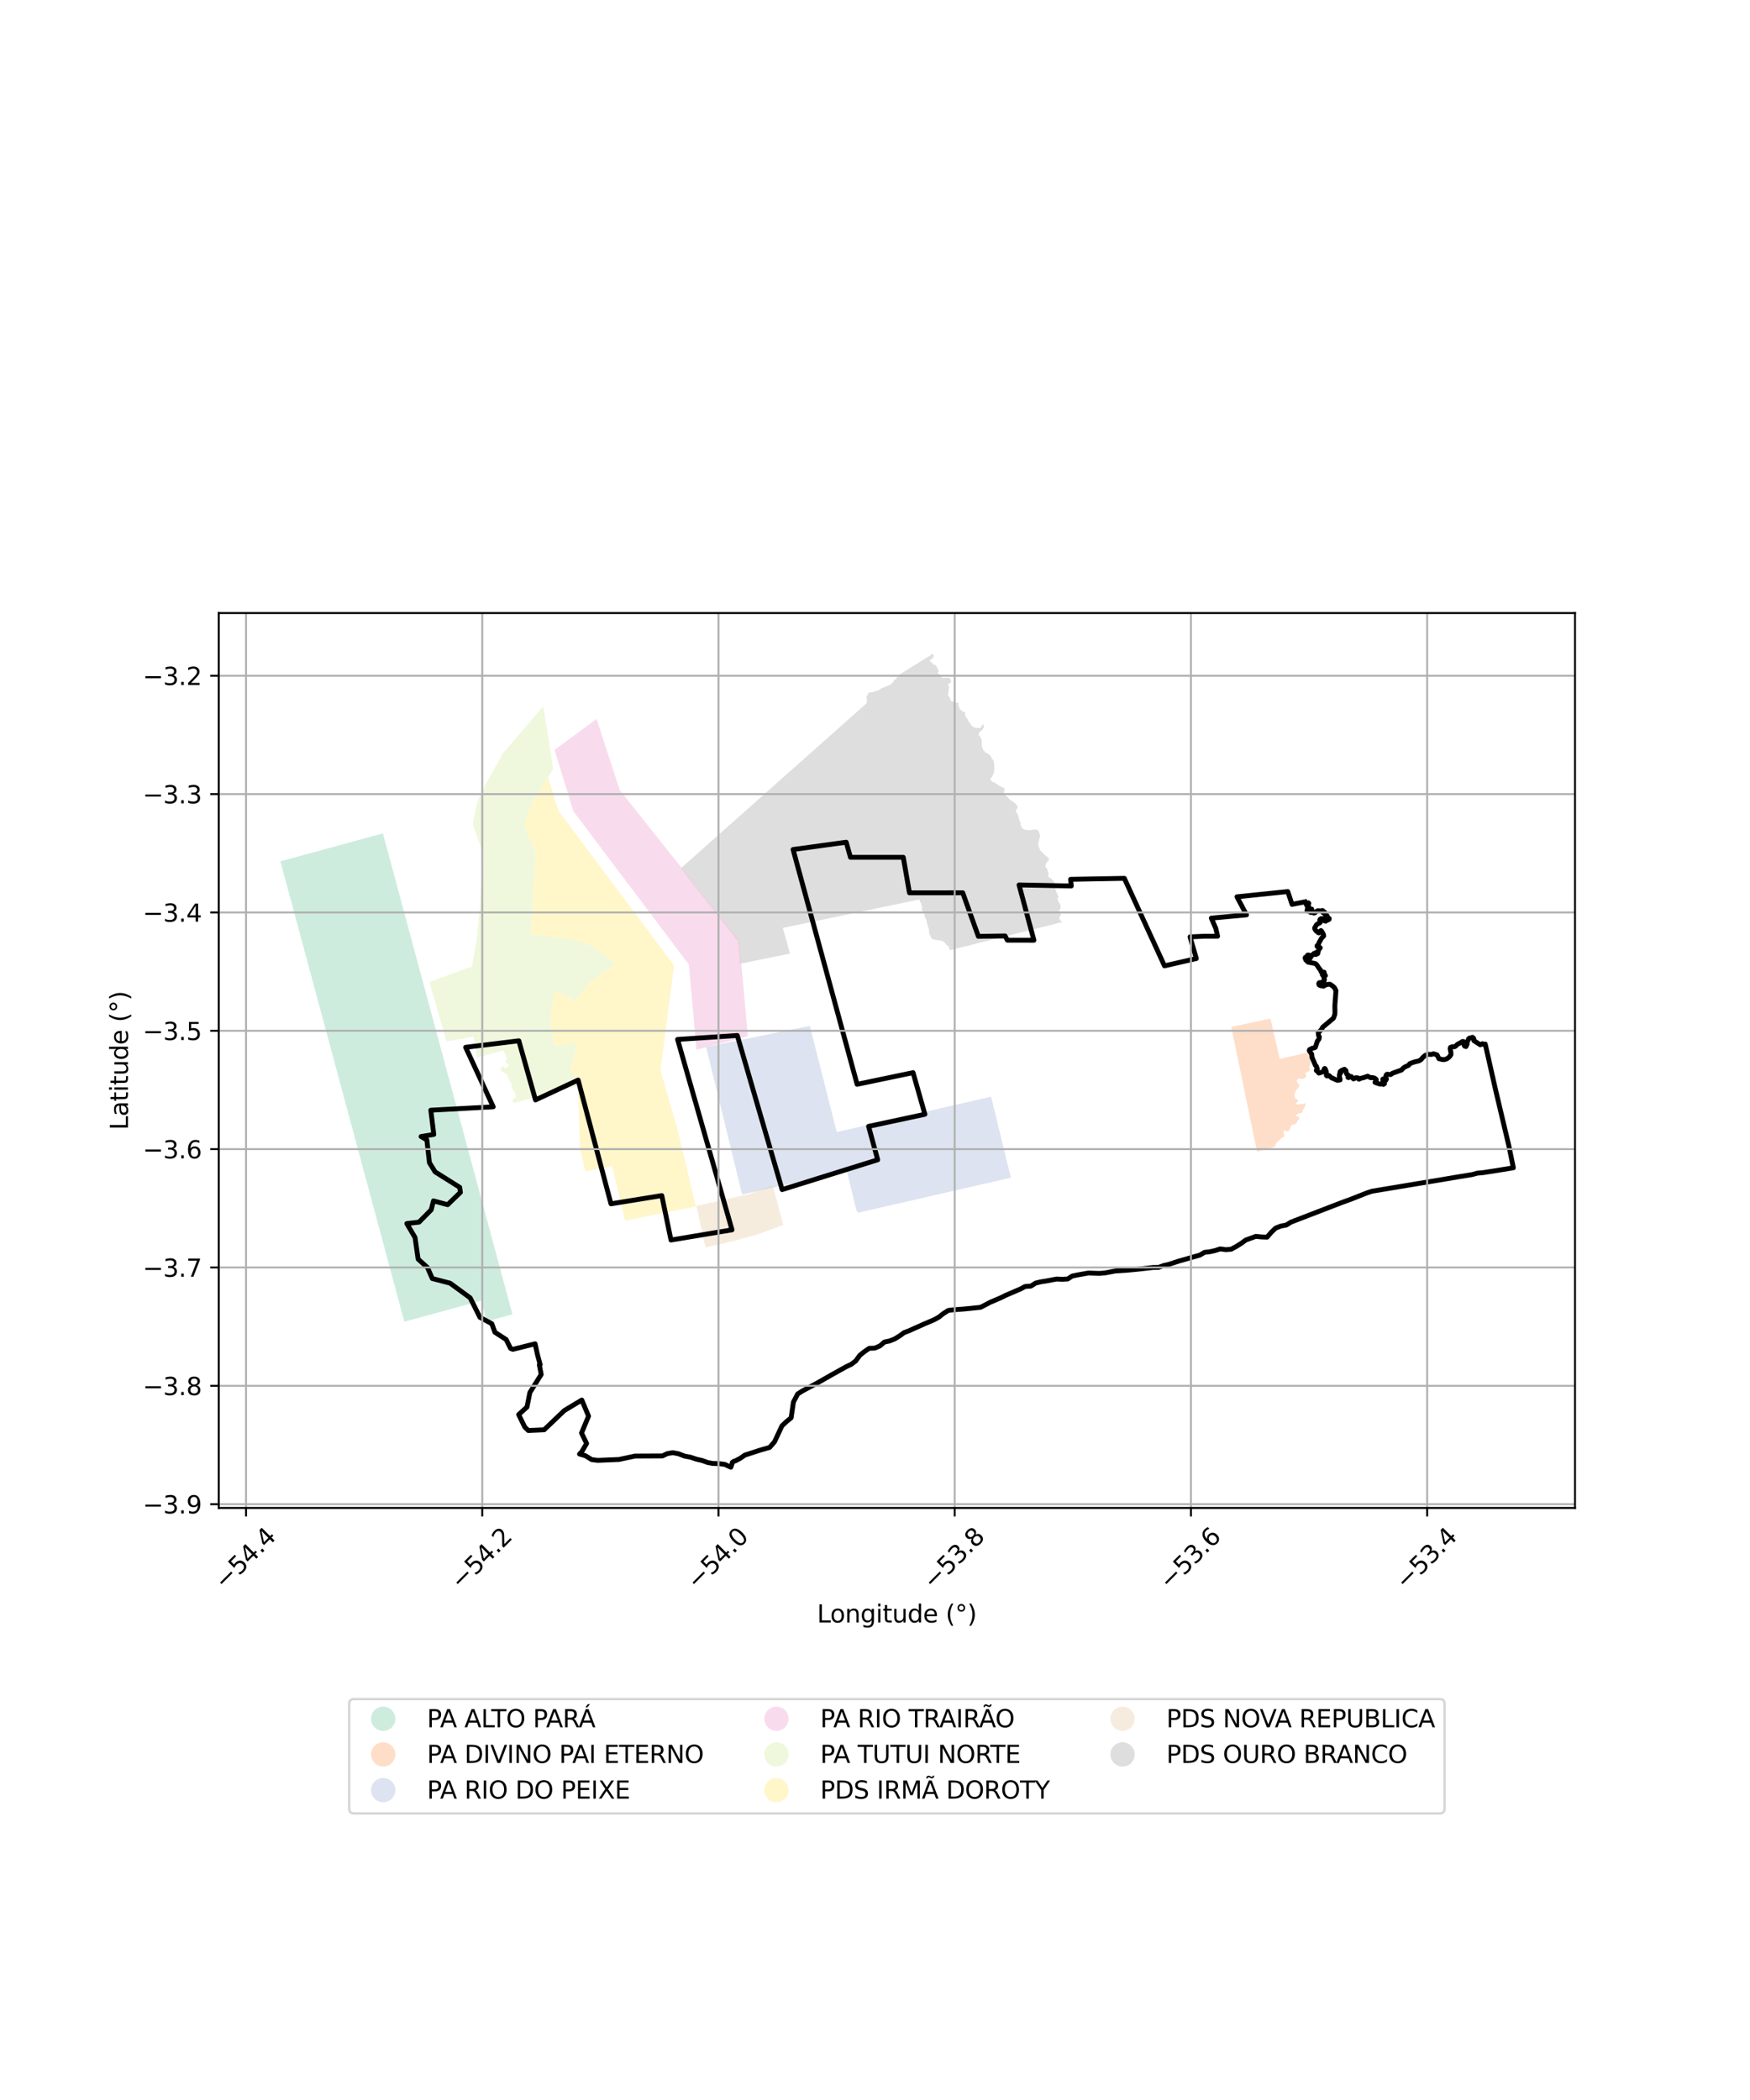 <?xml version="1.0" encoding="utf-8" standalone="no"?>
<!DOCTYPE svg PUBLIC "-//W3C//DTD SVG 1.1//EN"
  "http://www.w3.org/Graphics/SVG/1.1/DTD/svg11.dtd">
<svg xmlns:xlink="http://www.w3.org/1999/xlink" width="720pt" height="864pt" viewBox="0 0 720 864" xmlns="http://www.w3.org/2000/svg" version="1.1">
 <defs>
  <style type="text/css">*{stroke-linejoin: round; stroke-linecap: butt}</style>
 </defs>
 <g id="figure_1">
  <g id="patch_1">
   <path d="M 0 864 
L 720 864 
L 720 0 
L 0 0 
z
" style="fill: #ffffff"/>
  </g>
  <g id="axes_1">
   <g id="patch_2">
    <path d="M 90 620.416 
L 648 620.416 
L 648 252.224 
L 90 252.224 
z
" style="fill: #ffffff"/>
   </g>
   <g id="PatchCollection_1">
    <path d="M 280.07 357.284 
L 356.516 289.373 
L 356.521 289.34 
L 356.708 288.003 
L 356.519 287.374 
L 356.517 286.64 
L 356.869 286.062 
L 357.037 285.442 
L 357.464 285.067 
L 358.175 284.783 
L 358.686 284.799 
L 359.083 284.758 
L 359.441 284.629 
L 360.213 284.301 
L 361.047 284.207 
L 362.59 283.247 
L 364.57 282.388 
L 365.29 282.131 
L 366.363 281.652 
L 366.738 281.343 
L 367.656 280.298 
L 367.842 279.862 
L 368.003 279.685 
L 368.627 279.455 
L 369.334 278.172 
L 369.38 277.944 
L 383.846 268.96 
L 383.943 269.144 
L 383.992 269.26 
L 384.016 269.333 
L 384.041 269.425 
L 384.041 269.449 
L 384.053 269.516 
L 384.066 269.614 
L 384.072 269.657 
L 384.072 269.712 
L 384.072 269.773 
L 384.072 269.81 
L 384.072 269.834 
L 384.072 269.846 
L 384.085 269.944 
L 384.085 269.999 
L 384.079 270.139 
L 384.08 270.213 
L 384.043 270.286 
L 384.019 270.341 
L 384.02 270.384 
L 384.02 270.404 
L 384.019 270.423 
L 384.017 270.426 
L 384.014 270.43 
L 384.007 270.442 
L 384.003 270.448 
L 383.996 270.46 
L 383.99 270.466 
L 383.98 270.476 
L 383.978 270.479 
L 383.972 270.484 
L 383.967 270.486 
L 383.966 270.486 
L 383.964 270.488 
L 383.959 270.491 
L 383.573 270.883 
L 383.496 271.078 
L 383.264 271.353 
L 382.992 271.354 
L 382.682 271.394 
L 382.644 271.472 
L 382.567 271.668 
L 382.568 271.941 
L 382.918 272.292 
L 382.918 272.331 
L 383.228 272.447 
L 383.773 273.11 
L 384.279 273.538 
L 384.977 273.653 
L 385.601 274.824 
L 386.264 275.994 
L 386.032 276.308 
L 385.84 276.738 
L 385.957 277.129 
L 386.462 277.44 
L 387.007 278.064 
L 387.319 278.61 
L 387.901 278.921 
L 389.336 278.877 
L 390.344 278.835 
L 391.238 279.614 
L 391.279 280.317 
L 391.28 280.786 
L 390.351 281.18 
L 390.158 281.415 
L 390.199 282.001 
L 390.199 282.275 
L 390.471 282.508 
L 390.472 282.821 
L 390.473 282.977 
L 390.357 283.134 
L 390.32 283.642 
L 390.321 284.033 
L 390.322 284.385 
L 390.323 284.698 
L 390.207 284.854 
L 390.169 285.089 
L 390.016 285.715 
L 390.055 285.832 
L 390.056 286.027 
L 390.788 287.119 
L 390.789 287.354 
L 390.828 287.432 
L 390.984 287.744 
L 390.984 287.783 
L 391.218 288.251 
L 391.219 288.369 
L 391.685 288.563 
L 392.189 288.561 
L 392.616 288.716 
L 392.771 288.716 
L 393.12 288.793 
L 393.16 289.105 
L 393.392 289.144 
L 393.703 289.143 
L 394.246 289.18 
L 394.285 289.414 
L 394.288 290.274 
L 394.289 290.509 
L 394.795 291.25 
L 394.796 291.445 
L 394.874 291.718 
L 395.03 292.07 
L 395.379 292.069 
L 395.574 292.263 
L 395.729 292.419 
L 395.962 292.575 
L 396.118 292.77 
L 396.467 292.808 
L 396.778 292.963 
L 396.972 293.08 
L 397.129 293.587 
L 397.091 293.978 
L 397.092 294.369 
L 397.326 294.72 
L 397.482 295.032 
L 397.716 295.422 
L 397.988 295.617 
L 398.028 295.968 
L 398.339 296.319 
L 398.379 296.515 
L 398.418 296.788 
L 398.691 297.139 
L 399.196 297.528 
L 399.197 297.645 
L 399.43 297.918 
L 399.47 298.192 
L 399.548 298.387 
L 399.781 298.581 
L 399.937 298.737 
L 400.248 298.932 
L 400.364 299.088 
L 400.52 299.165 
L 400.753 299.321 
L 401.141 299.398 
L 401.49 299.475 
L 402.072 299.473 
L 402.886 299.47 
L 403.157 299.47 
L 403.39 299.43 
L 403.622 299.273 
L 403.737 298.803 
L 403.814 298.686 
L 403.93 298.529 
L 404.084 298.333 
L 404.162 298.216 
L 404.316 298.137 
L 404.588 298.175 
L 404.705 298.448 
L 404.745 298.722 
L 404.784 298.839 
L 404.862 299.034 
L 404.862 299.112 
L 404.863 299.464 
L 404.437 299.622 
L 404.438 299.895 
L 404.438 299.934 
L 404.323 300.091 
L 404.245 300.209 
L 404.091 300.365 
L 404.014 300.483 
L 403.859 300.562 
L 403.278 300.876 
L 403.046 301.15 
L 402.931 301.385 
L 402.622 301.816 
L 402.622 301.855 
L 402.741 302.558 
L 402.896 302.714 
L 402.974 302.831 
L 403.285 303.104 
L 403.48 303.377 
L 403.52 303.65 
L 403.91 304.626 
L 403.911 304.861 
L 403.912 305.212 
L 403.913 305.33 
L 403.913 305.486 
L 403.914 305.603 
L 403.914 305.799 
L 403.915 305.994 
L 403.954 306.228 
L 403.955 306.424 
L 403.84 306.854 
L 403.84 306.932 
L 404.23 307.556 
L 404.192 307.791 
L 404.192 307.908 
L 404.348 308.103 
L 404.387 308.259 
L 404.388 308.338 
L 404.66 308.806 
L 404.971 308.883 
L 405.126 308.96 
L 405.244 309.507 
L 406.137 309.778 
L 406.176 309.778 
L 406.526 310.207 
L 406.837 310.323 
L 407.186 310.556 
L 407.187 310.595 
L 407.381 310.829 
L 407.498 310.985 
L 407.77 311.297 
L 407.848 311.375 
L 408.016 311.984 
L 408.296 312.335 
L 408.366 312.522 
L 408.622 312.615 
L 408.692 312.685 
L 408.738 312.708 
L 408.832 312.872 
L 408.763 313.083 
L 408.763 313.129 
L 408.763 313.2 
L 408.81 313.27 
L 408.951 313.761 
L 409.022 314.182 
L 409.095 315.306 
L 409.095 315.423 
L 409.096 315.704 
L 409.097 315.868 
L 409.097 316.008 
L 409.075 316.383 
L 409.076 316.594 
L 409.008 317.015 
L 409.008 317.179 
L 409.009 317.601 
L 409.01 317.671 
L 409.01 317.718 
L 408.964 317.812 
L 408.941 318.022 
L 408.756 318.187 
L 408.617 318.492 
L 408.571 318.656 
L 408.503 318.914 
L 408.364 319.008 
L 408.341 319.148 
L 408.081 319.657 
L 407.596 320.275 
L 407.516 320.415 
L 407.516 320.509 
L 407.528 320.685 
L 407.587 320.825 
L 407.633 320.895 
L 407.832 321.234 
L 408.077 321.491 
L 408.426 321.724 
L 409.319 322.025 
L 410.181 322.701 
L 410.716 323.062 
L 411.1 323.319 
L 411.868 323.656 
L 413.057 324.214 
L 413.384 324.728 
L 412.97 326.087 
L 413.95 327.348 
L 414.276 327.722 
L 414.696 328.048 
L 415.022 328.516 
L 415.768 329.309 
L 416.233 329.308 
L 416.559 329.681 
L 417.584 330.427 
L 417.771 330.661 
L 418.377 331.502 
L 418.656 331.547 
L 418.705 332.109 
L 418.52 332.485 
L 418.335 332.813 
L 418.197 333.141 
L 417.966 333.47 
L 417.967 333.891 
L 418.2 334.031 
L 418.294 334.499 
L 418.621 334.966 
L 418.995 335.667 
L 418.996 335.948 
L 419.269 337.071 
L 419.504 337.867 
L 419.877 338.287 
L 419.925 338.661 
L 419.741 339.13 
L 419.974 339.504 
L 420.021 339.598 
L 420.16 339.644 
L 420.254 339.831 
L 420.255 340.018 
L 420.255 340.112 
L 420.255 340.252 
L 420.348 340.299 
L 420.349 340.486 
L 420.582 340.579 
L 420.582 340.673 
L 420.862 340.953 
L 421.001 341.046 
L 421.653 341.372 
L 422.815 341.508 
L 423.837 341.505 
L 424.534 341.503 
L 425.184 341.313 
L 425.649 341.311 
L 425.927 341.311 
L 426.067 341.31 
L 426.299 341.309 
L 426.438 341.309 
L 426.974 341.517 
L 427.184 341.915 
L 427.441 342.335 
L 427.792 343.177 
L 427.957 343.879 
L 427.773 344.512 
L 427.567 345.215 
L 427.476 345.965 
L 427.408 346.574 
L 427.154 346.926 
L 427.156 347.37 
L 427.25 347.792 
L 427.298 348.236 
L 427.345 348.423 
L 427.555 348.68 
L 427.579 348.868 
L 427.579 348.961 
L 427.812 349.265 
L 427.907 349.78 
L 428.35 350.2 
L 428.979 350.806 
L 429.329 351.156 
L 429.702 351.623 
L 430.308 352.113 
L 430.867 352.556 
L 431.449 353.069 
L 431.566 353.373 
L 431.567 353.56 
L 431.544 353.748 
L 431.198 354.381 
L 430.896 354.499 
L 430.665 354.711 
L 430.503 355.016 
L 430.365 355.344 
L 430.342 355.508 
L 430.296 355.578 
L 430.227 355.766 
L 430.181 355.86 
L 430.158 356.047 
L 430.089 356.117 
L 430.049 356.317 
L 429.999 356.502 
L 430.015 356.568 
L 430.044 356.604 
L 430.079 356.615 
L 430.172 356.673 
L 430.23 356.714 
L 430.242 356.773 
L 430.277 356.79 
L 430.283 356.808 
L 430.288 356.819 
L 430.318 356.872 
L 430.37 356.971 
L 430.892 357.449 
L 430.894 357.824 
L 431.081 358.245 
L 431.105 358.456 
L 431.105 358.666 
L 431.339 359.063 
L 431.363 359.204 
L 431.364 359.438 
L 431.387 359.602 
L 431.342 359.813 
L 431.342 359.93 
L 431.342 360.047 
L 431.343 360.211 
L 431.32 360.304 
L 431.343 360.351 
L 431.344 360.515 
L 431.344 360.632 
L 431.415 360.796 
L 431.485 360.913 
L 431.624 360.959 
L 431.74 360.982 
L 432.229 361.308 
L 432.299 361.355 
L 432.439 361.471 
L 432.532 361.612 
L 432.719 361.681 
L 433.068 362.055 
L 433.278 362.265 
L 433.371 362.358 
L 433.534 362.475 
L 433.535 362.568 
L 433.749 362.778 
L 433.634 363.083 
L 433.588 363.364 
L 433.589 363.458 
L 433.589 363.598 
L 433.753 363.879 
L 433.963 364.159 
L 434.057 364.439 
L 434.057 364.627 
L 434.058 364.767 
L 434.175 365.095 
L 434.364 366.054 
L 434.435 366.405 
L 434.716 367.153 
L 435.021 367.808 
L 435.162 368.299 
L 435.232 368.439 
L 435.488 368.696 
L 435.465 368.696 
L 435.489 368.79 
L 435.489 368.883 
L 435.489 369.047 
L 435.235 369.305 
L 435.189 369.423 
L 435.096 369.564 
L 435.097 369.798 
L 435.098 369.962 
L 435.192 370.336 
L 435.192 370.406 
L 435.239 370.523 
L 435.262 370.663 
L 435.542 371.014 
L 435.543 371.037 
L 435.543 371.154 
L 435.543 371.271 
L 436.056 371.785 
L 436.196 371.948 
L 436.266 372.018 
L 436.29 372.158 
L 436.29 372.299 
L 436.291 372.463 
L 436.315 372.673 
L 436.315 372.744 
L 436.316 372.931 
L 436.362 373.048 
L 436.409 373.212 
L 436.34 373.329 
L 436.341 373.587 
L 436.341 373.657 
L 436.342 373.821 
L 435.999 374.173 
L 435.907 374.29 
L 435.698 374.549 
L 435.675 374.596 
L 435.676 374.713 
L 435.676 374.736 
L 435.676 374.876 
L 435.7 374.947 
L 435.747 375.087 
L 435.863 375.18 
L 435.886 375.204 
L 435.933 375.25 
L 435.933 375.297 
L 435.934 375.461 
L 436.073 375.531 
L 436.074 375.648 
L 436.167 375.765 
L 436.284 375.905 
L 436.354 375.951 
L 436.4 376.021 
L 436.447 376.091 
L 436.426 376.841 
L 436.357 376.864 
L 436.194 376.935 
L 436.009 377.053 
L 435.847 377.358 
L 435.824 377.405 
L 435.755 377.592 
L 435.755 377.639 
L 435.756 377.686 
L 435.756 377.733 
L 435.756 377.803 
L 435.756 377.897 
L 435.85 378.154 
L 435.966 378.224 
L 435.99 378.27 
L 436.013 378.341 
L 436.083 378.434 
L 436.2 378.504 
L 436.223 378.527 
L 436.27 378.621 
L 436.433 378.878 
L 436.503 378.924 
L 436.643 379.041 
L 436.783 379.134 
L 436.829 379.158 
L 436.89 379.193 
L 437.152 379.265 
L 437.238 379.264 
L 437.337 379.289 
L 390.735 390.963 
L 390.719 390.539 
L 390.574 390.28 
L 390.512 389.88 
L 390.108 389.195 
L 389.381 388.74 
L 389.214 388.459 
L 388.618 387.771 
L 388.25 387.438 
L 387.948 387.272 
L 387.021 386.967 
L 385.941 386.891 
L 385.622 386.774 
L 385.08 386.674 
L 384.176 386.598 
L 383.9 386.524 
L 383.392 386.143 
L 383.243 385.986 
L 383.129 385.867 
L 382.68 384.76 
L 382.373 384.256 
L 382.289 383.882 
L 382.254 382.664 
L 382.059 381.785 
L 381.835 381.354 
L 381.667 380.867 
L 381.246 378.964 
L 380.876 377.971 
L 380.616 377.426 
L 380.444 376.921 
L 380.39 376.424 
L 380.271 376.073 
L 379.911 375.436 
L 379.761 374.896 
L 379.638 374.751 
L 379.376 374.708 
L 379.244 374.603 
L 379.242 373.947 
L 379.38 373.41 
L 379.344 373.023 
L 378.968 371.723 
L 378.748 371.275 
L 378.525 370.981 
L 378.403 370.542 
L 378.208 370.169 
L 378.168 370.093 
L 322.096 381.774 
L 324.999 392.323 
L 304.357 396.528 
L 303.579 387.235 
L 280.07 357.284 
" clip-path="url(#pfe9828d344)" style="fill: #cccccc; fill-opacity: 0.65"/>
    <path d="M 157.542 342.87 
L 166.973 377.909 
L 194.687 480.788 
L 197.332 490.61 
L 210.84 540.763 
L 200.294 543.644 
L 198.004 535.152 
L 166.363 543.793 
L 115.364 354.374 
L 157.542 342.87 
" clip-path="url(#pfe9828d344)" style="fill: #b3e2cd; fill-opacity: 0.65"/>
    <path d="M 207.858 439.591 
L 208.733 439.064 
L 209.312 438.344 
L 209.312 438.332 
L 209.311 438.332 
L 209.259 437.89 
L 208.001 437.124 
L 208.05 436.609 
L 208.362 435.863 
L 208.725 435.445 
L 207.929 434.046 
L 207.372 432.573 
L 206.981 432.07 
L 206.76 432.218 
L 204.163 432.992 
L 204.028 433.029 
L 196.288 435.116 
L 196.065 433.753 
L 195.778 432.007 
L 195.5 430.303 
L 195.245 428.731 
L 195.004 427.251 
L 194.875 426.456 
L 193.846 426.649 
L 192.987 426.81 
L 192.182 426.961 
L 191.193 427.146 
L 190.335 427.306 
L 189.617 427.441 
L 188.71 427.61 
L 187.873 427.767 
L 186.982 427.933 
L 186.35 428.05 
L 185.653 428.18 
L 185.07 428.289 
L 184.455 428.403 
L 183.74 428.536 
L 179.353 413.329 
L 176.668 403.958 
L 178.05 403.489 
L 179.174 403.085 
L 180.436 402.626 
L 181.655 402.187 
L 182.944 401.718 
L 183.972 401.342 
L 184.736 401.064 
L 185.808 400.674 
L 186.962 400.252 
L 188.371 399.739 
L 189.359 399.38 
L 190.442 398.985 
L 191.37 398.647 
L 192.493 398.238 
L 193.178 397.989 
L 194.348 397.563 
L 194.41 396.606 
L 194.419 396.474 
L 194.598 395.41 
L 194.819 394.101 
L 195.061 392.666 
L 195.303 391.24 
L 195.528 389.905 
L 195.767 388.488 
L 196.02 387.001 
L 196.286 385.431 
L 196.354 385.032 
L 196.424 384.194 
L 196.528 382.943 
L 196.641 381.593 
L 196.756 380.232 
L 196.857 379.034 
L 196.965 377.751 
L 197.073 376.46 
L 197.167 375.123 
L 197.38 373.946 
L 197.383 372.776 
L 197.497 371.418 
L 197.476 371.385 
L 197.486 371.247 
L 197.587 370.151 
L 197.671 368.919 
L 197.761 367.611 
L 197.87 366.026 
L 197.958 364.739 
L 198.045 363.475 
L 198.14 362.096 
L 198.229 360.804 
L 198.317 359.523 
L 198.411 358.168 
L 198.506 356.791 
L 198.596 355.484 
L 198.687 354.162 
L 198.779 352.84 
L 198.871 351.502 
L 198.404 350.178 
L 197.892 348.726 
L 197.468 347.526 
L 197.021 346.259 
L 196.619 345.119 
L 196.231 344.019 
L 195.716 342.557 
L 195.171 341.013 
L 194.648 339.53 
L 194.658 338.215 
L 194.906 337.022 
L 195.181 335.638 
L 195.49 334.207 
L 195.759 332.913 
L 196.028 331.615 
L 196.313 330.242 
L 197.072 328.336 
L 197.963 326.415 
L 198.824 324.56 
L 199.46 323.277 
L 200.156 322.047 
L 201.139 320.292 
L 202.016 318.722 
L 202.877 317.177 
L 203.668 315.759 
L 204.514 314.241 
L 205.322 312.789 
L 206.135 311.335 
L 206.905 309.947 
L 207.883 308.781 
L 208.696 307.835 
L 209.748 306.61 
L 210.613 305.605 
L 211.651 304.407 
L 212.498 303.422 
L 213.575 302.171 
L 214.556 301.035 
L 215.409 300.047 
L 216.365 298.936 
L 217.314 297.836 
L 218.364 296.624 
L 219.511 295.262 
L 220.814 293.751 
L 222.131 292.222 
L 223.538 290.594 
L 224.626 297.402 
L 224.651 297.558 
L 225.621 303.627 
L 225.652 303.823 
L 226.053 306.367 
L 226.066 306.453 
L 226.101 306.675 
L 226.108 306.718 
L 227.09 312.947 
L 227.111 313.078 
L 227.621 316.313 
L 227.396 316.675 
L 227.045 317.242 
L 226.413 318.259 
L 226.029 318.875 
L 225.487 319.744 
L 225.003 320.524 
L 224.365 321.547 
L 223.63 322.729 
L 223.119 323.552 
L 222.518 324.519 
L 221.882 325.533 
L 221.369 326.358 
L 221.004 326.956 
L 220.479 327.805 
L 219.876 328.772 
L 219.243 329.794 
L 219.003 330.179 
L 218.451 331.509 
L 218.012 332.795 
L 217.589 334.023 
L 217.122 335.389 
L 216.708 336.596 
L 216.217 338.036 
L 215.552 339.414 
L 216.151 340.851 
L 216.695 342.159 
L 217.175 343.314 
L 217.823 344.871 
L 218.334 346.1 
L 218.925 347.519 
L 219.499 348.899 
L 220.04 350.199 
L 220.544 351.412 
L 220.44 352.72 
L 220.337 354.02 
L 220.233 355.317 
L 220.125 356.674 
L 220.025 357.934 
L 219.923 359.214 
L 219.815 360.566 
L 219.705 361.942 
L 219.606 363.178 
L 219.497 364.546 
L 219.384 365.966 
L 219.332 367.111 
L 219.326 367.25 
L 219.277 368.32 
L 219.366 369.551 
L 219.14 370.923 
L 219.073 372.197 
L 219.006 373.457 
L 218.922 375.033 
L 218.852 376.354 
L 218.783 377.66 
L 218.543 378.907 
L 218.565 380.388 
L 218.438 381.63 
L 218.33 382.927 
L 218.163 384.319 
L 219.67 384.501 
L 220.787 384.647 
L 222.015 384.806 
L 223.204 384.96 
L 224.112 385.078 
L 224.199 385.089 
L 225.037 385.198 
L 225.124 385.209 
L 226.52 385.393 
L 227.683 385.541 
L 228.741 385.675 
L 230.053 385.843 
L 231.413 386.017 
L 232.486 386.155 
L 233.635 386.302 
L 233.721 386.313 
L 234.449 386.407 
L 234.622 386.429 
L 235.847 386.591 
L 235.934 386.602 
L 236.017 386.63 
L 237.159 387.017 
L 237.324 387.073 
L 238.598 387.506 
L 238.68 387.535 
L 238.763 387.562 
L 239.63 387.854 
L 239.796 387.91 
L 240.875 388.272 
L 241.041 388.328 
L 241.964 388.639 
L 242.047 388.667 
L 243.244 389.071 
L 244.16 389.719 
L 244.23 389.771 
L 244.933 390.294 
L 245.074 390.398 
L 245.819 390.944 
L 245.961 391.048 
L 246.271 391.275 
L 246.412 391.378 
L 247.771 392.371 
L 247.913 392.474 
L 248.842 393.151 
L 248.983 393.254 
L 249.907 393.93 
L 250.049 394.033 
L 250.847 394.619 
L 250.989 394.722 
L 252.06 395.507 
L 252.178 395.633 
L 252.865 396.707 
L 252.841 396.831 
L 243.138 403.61 
L 243.011 403.729 
L 236.467 411.852 
L 236.412 411.921 
L 235.623 411.438 
L 235.121 411.128 
L 234.244 410.585 
L 233.581 410.176 
L 232.831 409.715 
L 232.266 409.366 
L 231.794 409.074 
L 231.301 408.768 
L 230.69 408.39 
L 229.205 408.324 
L 227.882 408.265 
L 226.384 420.322 
L 228.125 430.48 
L 229.495 430.259 
L 231.346 429.963 
L 233.052 429.694 
L 234.782 429.422 
L 236.375 429.171 
L 237.597 428.979 
L 234.684 439.604 
L 237.834 446.628 
L 235.914 447.149 
L 233.884 447.699 
L 232.372 448.111 
L 230.894 448.513 
L 229.557 448.873 
L 228.065 449.278 
L 226.361 449.742 
L 224.703 450.193 
L 222.945 450.668 
L 211.124 453.886 
L 211.184 453.739 
L 210.682 452.995 
L 210.683 452.991 
L 211.065 452.436 
L 211.065 452.436 
L 211.067 452.433 
L 211.069 452.429 
L 211.071 452.425 
L 211.072 452.422 
L 211.072 452.418 
L 211.073 452.414 
L 211.073 452.41 
L 211.073 452.41 
L 211.066 452.147 
L 211.066 452.147 
L 211.066 452.143 
L 211.066 452.139 
L 211.067 452.135 
L 211.068 452.131 
L 211.069 452.127 
L 211.071 452.124 
L 211.073 452.12 
L 211.076 452.117 
L 211.078 452.114 
L 211.081 452.112 
L 211.085 452.109 
L 211.088 452.107 
L 211.092 452.105 
L 211.092 452.105 
L 212.057 451.673 
L 212.057 451.673 
L 212.061 451.671 
L 212.065 451.669 
L 212.068 451.667 
L 212.071 451.664 
L 212.074 451.661 
L 212.076 451.657 
L 212.078 451.654 
L 212.08 451.65 
L 212.081 451.646 
L 212.082 451.642 
L 212.083 451.638 
L 212.083 451.634 
L 212.083 451.634 
L 212.116 450.141 
L 212.048 449.904 
L 211.414 448.939 
L 211.292 448.784 
L 210.708 448.161 
L 210.708 448.161 
L 210.706 448.157 
L 210.703 448.154 
L 210.701 448.15 
L 210.699 448.147 
L 210.698 448.143 
L 210.697 448.139 
L 210.696 448.135 
L 210.696 448.13 
L 210.696 448.126 
L 210.697 448.122 
L 210.698 448.118 
L 210.699 448.114 
L 210.701 448.11 
L 210.703 448.107 
L 210.705 448.103 
L 210.708 448.1 
L 210.711 448.097 
L 210.714 448.095 
L 210.718 448.092 
L 210.721 448.091 
L 210.721 448.09 
L 211.01 447.954 
L 211.01 447.954 
L 211.014 447.952 
L 211.017 447.95 
L 211.02 447.947 
L 211.023 447.945 
L 211.026 447.942 
L 211.028 447.938 
L 211.03 447.935 
L 211.032 447.931 
L 211.033 447.927 
L 211.034 447.924 
L 211.035 447.92 
L 211.035 447.915 
L 211.035 447.911 
L 211.035 447.907 
L 211.034 447.903 
L 211.033 447.9 
L 211.031 447.896 
L 211.03 447.892 
L 211.027 447.889 
L 211.025 447.886 
L 211.022 447.883 
L 211.022 447.883 
L 210.539 447.409 
L 210.529 447.406 
L 210.481 446.696 
L 210.484 446.543 
L 210.532 446.069 
L 210.532 446.069 
L 210.532 446.065 
L 210.532 446.061 
L 210.531 446.057 
L 210.531 446.053 
L 210.529 446.049 
L 210.528 446.045 
L 210.526 446.042 
L 210.523 446.038 
L 210.521 446.035 
L 210.521 446.035 
L 210.189 445.666 
L 210.189 445.666 
L 210.186 445.663 
L 210.184 445.659 
L 210.182 445.656 
L 210.18 445.652 
L 210.179 445.648 
L 210.178 445.644 
L 210.178 445.64 
L 210.178 445.636 
L 210.178 445.632 
L 210.178 445.628 
L 210.179 445.624 
L 210.181 445.62 
L 210.182 445.617 
L 210.184 445.613 
L 210.184 445.613 
L 210.331 445.377 
L 210.331 445.377 
L 210.333 445.374 
L 210.335 445.37 
L 210.336 445.366 
L 210.337 445.362 
L 210.338 445.358 
L 210.338 445.354 
L 210.338 445.35 
L 210.337 445.346 
L 210.336 445.342 
L 210.335 445.338 
L 210.334 445.334 
L 210.332 445.331 
L 210.329 445.328 
L 210.327 445.324 
L 210.327 445.324 
L 209.462 444.357 
L 209.418 444.267 
L 209.203 443.19 
L 209.106 442.979 
L 208.333 441.987 
L 208.181 441.841 
L 207.326 441.227 
L 207.246 441.173 
L 206.908 440.964 
L 206.908 440.964 
L 206.904 440.962 
L 206.901 440.961 
L 206.897 440.959 
L 206.893 440.958 
L 206.888 440.958 
L 206.884 440.958 
L 206.88 440.958 
L 206.876 440.959 
L 206.872 440.96 
L 206.868 440.961 
L 206.868 440.961 
L 206.365 441.177 
L 206.365 441.177 
L 206.361 441.178 
L 206.357 441.18 
L 206.353 441.18 
L 206.349 441.181 
L 206.344 441.18 
L 206.34 441.18 
L 206.336 441.179 
L 206.332 441.178 
L 206.329 441.176 
L 206.325 441.174 
L 206.321 441.172 
L 206.318 441.169 
L 206.315 441.166 
L 206.313 441.163 
L 206.31 441.16 
L 206.308 441.156 
L 206.307 441.152 
L 206.305 441.148 
L 206.305 441.148 
L 206.035 440.149 
L 206.008 439.999 
L 205.955 439.422 
L 205.955 439.422 
L 205.955 439.417 
L 205.955 439.413 
L 205.956 439.409 
L 205.957 439.405 
L 205.958 439.401 
L 205.96 439.397 
L 205.962 439.393 
L 205.965 439.39 
L 205.967 439.387 
L 205.971 439.384 
L 205.974 439.381 
L 205.978 439.379 
L 205.978 439.379 
L 206.945 438.845 
L 206.945 438.845 
L 206.948 438.843 
L 206.948 438.843 
L 207.327 438.597 
L 207.327 438.597 
L 207.331 438.595 
L 207.335 438.593 
L 207.339 438.591 
L 207.343 438.59 
L 207.347 438.59 
L 207.351 438.59 
L 207.356 438.59 
L 207.36 438.591 
L 207.364 438.592 
L 207.368 438.593 
L 207.372 438.595 
L 207.375 438.597 
L 207.379 438.6 
L 207.382 438.602 
L 207.385 438.606 
L 207.387 438.609 
L 207.389 438.613 
L 207.391 438.616 
L 207.391 438.616 
L 207.795 439.571 
L 207.795 439.571 
L 207.797 439.575 
L 207.799 439.578 
L 207.802 439.581 
L 207.805 439.585 
L 207.808 439.587 
L 207.811 439.59 
L 207.814 439.592 
L 207.818 439.594 
L 207.822 439.595 
L 207.826 439.596 
L 207.83 439.597 
L 207.834 439.597 
L 207.838 439.597 
L 207.843 439.597 
L 207.847 439.596 
L 207.851 439.595 
L 207.854 439.593 
L 207.858 439.591 
L 207.858 439.591 
" clip-path="url(#pfe9828d344)" style="fill: #e6f5c9; fill-opacity: 0.65"/>
    <path d="M 277.339 397.188 
L 271.716 440.442 
L 278.648 464.321 
L 286.336 496.34 
L 257.209 502.251 
L 251.804 479.744 
L 240.872 481.962 
L 238.588 472.448 
L 237.834 446.628 
L 234.684 439.604 
L 237.597 428.979 
L 236.375 429.171 
L 234.782 429.422 
L 233.052 429.694 
L 231.346 429.963 
L 229.495 430.259 
L 228.125 430.48 
L 226.384 420.322 
L 227.882 408.265 
L 229.205 408.324 
L 230.69 408.39 
L 231.301 408.768 
L 231.794 409.074 
L 232.266 409.366 
L 232.831 409.715 
L 233.581 410.176 
L 234.244 410.585 
L 235.121 411.128 
L 235.623 411.438 
L 236.412 411.921 
L 243.066 403.661 
L 252.912 396.781 
L 252.13 395.559 
L 250.918 394.67 
L 249.978 393.981 
L 248.913 393.203 
L 247.842 392.423 
L 246.341 391.326 
L 245.89 390.996 
L 245.003 390.347 
L 244.16 389.719 
L 243.244 389.071 
L 242.047 388.667 
L 240.958 388.3 
L 239.713 387.882 
L 238.68 387.535 
L 237.242 387.045 
L 235.934 386.602 
L 234.535 386.418 
L 233.635 386.302 
L 232.486 386.155 
L 231.413 386.017 
L 230.053 385.843 
L 228.741 385.675 
L 227.683 385.541 
L 226.52 385.393 
L 225.124 385.209 
L 224.112 385.078 
L 223.204 384.96 
L 222.015 384.806 
L 220.787 384.647 
L 219.67 384.501 
L 218.163 384.319 
L 218.33 382.927 
L 218.438 381.63 
L 218.565 380.388 
L 218.543 378.907 
L 218.783 377.66 
L 218.852 376.354 
L 218.922 375.033 
L 219.006 373.457 
L 219.073 372.197 
L 219.14 370.923 
L 219.366 369.551 
L 219.277 368.32 
L 219.326 367.25 
L 219.332 367.111 
L 219.384 365.966 
L 219.497 364.546 
L 219.606 363.178 
L 219.705 361.942 
L 219.815 360.566 
L 219.923 359.214 
L 220.025 357.934 
L 220.125 356.674 
L 220.233 355.317 
L 220.337 354.02 
L 220.44 352.72 
L 220.544 351.412 
L 220.04 350.199 
L 219.499 348.899 
L 218.925 347.519 
L 218.334 346.1 
L 217.823 344.871 
L 217.175 343.314 
L 216.695 342.159 
L 216.151 340.851 
L 215.552 339.414 
L 216.217 338.036 
L 216.708 336.596 
L 217.122 335.389 
L 217.589 334.023 
L 218.012 332.795 
L 218.451 331.509 
L 219.003 330.179 
L 219.243 329.794 
L 219.876 328.772 
L 220.479 327.805 
L 221.004 326.956 
L 221.369 326.358 
L 221.882 325.533 
L 222.518 324.519 
L 223.119 323.552 
L 223.63 322.729 
L 224.365 321.547 
L 225.003 320.524 
L 225.487 319.744 
L 229.673 333.455 
L 277.339 397.188 
" clip-path="url(#pfe9828d344)" style="fill: #fff2ae; fill-opacity: 0.65"/>
    <path d="M 245.462 295.797 
L 254.996 325.059 
L 279.517 355.913 
L 279.564 355.973 
L 283.382 360.775 
L 283.43 360.836 
L 283.478 360.896 
L 304.136 386.882 
L 307.688 426.312 
L 286.555 431.888 
L 283.399 396.837 
L 235.881 333.737 
L 228.145 308.515 
L 245.462 295.797 
" clip-path="url(#pfe9828d344)" style="fill: #f4cae4; fill-opacity: 0.65"/>
    <path d="M 290.28 513.257 
L 290.107 512.498 
L 289.902 511.616 
L 289.729 510.866 
L 289.62 510.397 
L 289.472 509.63 
L 289.369 509.179 
L 289.194 508.369 
L 289.105 508.01 
L 288.98 507.504 
L 288.678 505.956 
L 288.509 505.303 
L 288.362 504.554 
L 288.158 503.717 
L 287.897 502.535 
L 287.4 500.317 
L 286.875 497.872 
L 286.625 496.988 
L 286.485 496.185 
L 292.435 494.816 
L 292.544 494.789 
L 294.165 494.407 
L 294.2 494.402 
L 294.315 494.386 
L 297.642 493.646 
L 307.219 491.515 
L 307.975 491.365 
L 317.901 487.476 
L 322.255 503.996 
L 310.891 508.166 
L 301.966 510.531 
L 301.84 510.56 
L 301.285 510.687 
L 301.168 510.704 
L 301.088 510.724 
L 299.814 511.032 
L 299.801 511.035 
L 299.732 511.051 
L 299.688 511.061 
L 290.28 513.257 
" clip-path="url(#pfe9828d344)" style="fill: #f1e2cc; fill-opacity: 0.65"/>
    <path d="M 353.179 498.909 
L 352.961 498.688 
L 352.615 498.338 
L 352.398 498.117 
L 351.594 494.827 
L 348.447 481.948 
L 326.886 486.687 
L 305.325 491.424 
L 290.511 430.764 
L 333.19 422.069 
L 344.268 465.762 
L 407.76 451.212 
L 415.907 484.538 
L 353.179 498.909 
" clip-path="url(#pfe9828d344)" style="fill: #cbd5e8; fill-opacity: 0.65"/>
    <path d="M 517.181 473.853 
L 506.571 422.496 
L 522.701 419.069 
L 526.534 435.674 
L 539.311 432.727 
L 539.56 433.092 
L 539.715 433.283 
L 539.814 433.473 
L 539.89 433.642 
L 539.939 433.754 
L 540.004 434.006 
L 539.993 434.107 
L 539.969 434.329 
L 539.963 434.437 
L 539.959 434.61 
L 539.95 434.727 
L 539.939 434.867 
L 539.891 435.116 
L 539.891 435.116 
L 539.852 435.238 
L 539.805 435.391 
L 539.739 435.603 
L 539.565 435.938 
L 539.419 436.308 
L 539.403 436.523 
L 539.392 436.676 
L 539.342 436.825 
L 539.289 436.979 
L 539.249 437.098 
L 539.223 437.281 
L 539.198 437.45 
L 539.203 437.591 
L 539.21 437.819 
L 539.087 438.08 
L 538.996 438.376 
L 538.813 438.578 
L 538.638 438.849 
L 538.646 439.178 
L 538.68 439.262 
L 538.737 439.406 
L 538.815 439.577 
L 538.853 439.661 
L 538.897 439.799 
L 538.935 439.916 
L 538.952 440.025 
L 538.974 440.159 
L 538.936 440.445 
L 538.905 440.476 
L 538.464 440.783 
L 537.983 441.023 
L 537.587 441.187 
L 537.166 441.332 
L 537.122 441.627 
L 537.172 441.966 
L 537.338 442.251 
L 537.461 442.558 
L 537.384 442.807 
L 537.36 442.961 
L 537.247 443.084 
L 537.136 443.216 
L 536.935 443.425 
L 536.744 443.619 
L 536.513 443.725 
L 536.22 443.818 
L 535.507 443.862 
L 535.088 443.785 
L 534.659 443.73 
L 534.257 443.826 
L 534.015 443.994 
L 533.754 444.217 
L 533.492 444.695 
L 533.545 445.009 
L 533.666 445.217 
L 533.83 445.451 
L 534 445.684 
L 534.162 445.924 
L 534.36 446.158 
L 534.545 446.467 
L 534.57 446.72 
L 534.497 446.966 
L 534.469 447.06 
L 534.408 447.149 
L 534.041 447.63 
L 533.537 448.24 
L 533.298 448.592 
L 533.229 448.72 
L 533.054 449.069 
L 532.81 449.626 
L 532.584 450.303 
L 532.607 450.898 
L 532.668 451.227 
L 532.815 451.467 
L 532.944 451.722 
L 533.136 451.995 
L 533.349 452.217 
L 533.555 452.278 
L 533.832 452.413 
L 534.046 452.689 
L 534.087 453.037 
L 533.954 453.271 
L 533.702 453.365 
L 533.433 453.511 
L 533.268 453.695 
L 533.224 453.924 
L 533.427 454.229 
L 533.542 454.308 
L 533.786 454.422 
L 533.995 454.454 
L 534.336 454.447 
L 534.659 454.361 
L 535.011 454.314 
L 535.296 454.229 
L 535.433 454.222 
L 535.621 454.213 
L 535.641 454.202 
L 535.978 454.199 
L 536.234 454.157 
L 536.455 454.117 
L 536.74 453.988 
L 537.013 454.015 
L 537.162 454.14 
L 537.24 454.352 
L 537.233 454.511 
L 537.126 454.763 
L 536.865 455.437 
L 536.726 455.647 
L 536.637 455.858 
L 536.403 456.214 
L 536.126 456.608 
L 536.058 456.831 
L 535.914 457.212 
L 535.887 457.474 
L 535.819 457.704 
L 535.599 457.817 
L 535.253 457.927 
L 534.806 457.976 
L 534.27 458.092 
L 533.625 458.449 
L 533.374 458.678 
L 533.263 458.929 
L 533.44 459.182 
L 533.71 459.358 
L 534.032 459.469 
L 534.314 459.549 
L 534.551 459.611 
L 534.623 459.912 
L 534.606 460.134 
L 534.523 460.412 
L 534.35 460.647 
L 534.2 460.778 
L 534.122 460.846 
L 533.97 461.012 
L 533.794 461.24 
L 533.689 461.512 
L 533.539 461.837 
L 533.396 461.992 
L 533.217 462.224 
L 533.045 462.415 
L 532.936 462.472 
L 532.783 462.552 
L 532.502 462.574 
L 532.269 462.656 
L 531.938 462.748 
L 531.691 462.812 
L 531.426 463.023 
L 531.237 463.255 
L 531.099 463.497 
L 530.916 463.846 
L 530.775 464.244 
L 530.63 464.54 
L 530.461 464.843 
L 530.059 465.467 
L 529.477 465.465 
L 529.194 465.312 
L 528.768 465.117 
L 528.456 465.101 
L 528.116 465.132 
L 528.084 465.607 
L 528.102 465.812 
L 528.151 466.25 
L 528.318 466.818 
L 528.535 467.296 
L 528.424 467.535 
L 528.23 467.692 
L 527.773 467.975 
L 527.521 468.063 
L 527.368 468.229 
L 527.117 468.37 
L 526.965 468.485 
L 526.674 468.642 
L 526.519 468.932 
L 526.373 469.161 
L 526.122 469.452 
L 525.498 469.804 
L 525.204 470.043 
L 525.1 470.674 
L 524.925 470.911 
L 524.769 471.122 
L 524.649 471.374 
L 524.508 471.562 
L 524.389 471.74 
L 524.356 471.887 
L 524.326 471.895 
L 517.181 473.853 
" clip-path="url(#pfe9828d344)" style="fill: #fdcdac; fill-opacity: 0.65"/>
   </g>
   <g id="PatchCollection_2">
    <path d="M 537.822 370.856 
L 537.841 371.117 
L 538.486 371.667 
L 538.383 371.724 
L 537.73 371.438 
L 537.418 371.626 
L 537.358 371.96 
L 537.618 372.45 
L 537.91 372.706 
L 538.138 372.623 
L 538.356 372.694 
L 538.269 372.965 
L 538.057 372.887 
L 537.921 373.242 
L 538.097 373.491 
L 538.436 373.476 
L 538.753 373.657 
L 538.63 373.89 
L 537.888 374.12 
L 537.736 374.642 
L 538.024 374.901 
L 538.316 374.837 
L 538.545 374.571 
L 539.679 374.04 
L 539.727 374.306 
L 539.579 374.51 
L 539.181 374.589 
L 538.898 374.829 
L 539.012 375.205 
L 539.277 375.431 
L 539.607 375.208 
L 540.603 375.662 
L 541.095 375.477 
L 541.465 375.094 
L 542.183 374.684 
L 543.696 374.757 
L 544.066 374.599 
L 544.256 374.673 
L 544.143 375.076 
L 544.253 375.433 
L 544.719 375.574 
L 544.957 375.293 
L 545.06 375.377 
L 544.976 375.796 
L 545.062 376.146 
L 545.502 376.529 
L 545.971 376.721 
L 546.053 376.881 
L 545.951 377.197 
L 546.1 377.51 
L 546.578 377.667 
L 546.879 377.93 
L 546.837 378.23 
L 546.196 378.588 
L 545.915 378.606 
L 545.409 379.01 
L 544.694 378.791 
L 544.577 378.36 
L 544.27 378.021 
L 543.669 377.924 
L 543.16 378.173 
L 543.005 378.558 
L 543.157 379.041 
L 543.143 379.572 
L 542.606 379.929 
L 542.138 380.079 
L 541.648 380.468 
L 540.881 381.785 
L 540.92 382.118 
L 541.392 382.918 
L 541.386 382.838 
L 542.271 383.666 
L 542.637 383.845 
L 543.035 383.618 
L 543.306 382.938 
L 543.492 382.872 
L 543.844 383.229 
L 544.518 384.502 
L 544.601 385.118 
L 543.746 385.952 
L 542.719 387.787 
L 542.355 388.785 
L 542.229 388.784 
L 541.87 389.114 
L 541.886 389.396 
L 542.044 389.521 
L 542.4 389.37 
L 543.193 389.937 
L 542.649 390.641 
L 542.272 391.601 
L 542.29 391.976 
L 542.116 392.377 
L 542.07 392.296 
L 542.027 392.114 
L 541.676 391.829 
L 541.509 391.86 
L 541.384 392.008 
L 541.466 392.706 
L 541.366 392.722 
L 540.967 392.194 
L 540.638 392.246 
L 540.405 392.489 
L 540.367 392.722 
L 539.968 393.016 
L 539.694 392.953 
L 539.271 393.096 
L 539.086 393.476 
L 539.187 394.101 
L 538.399 394.742 
L 538.25 394.603 
L 538.232 394.422 
L 538.56 393.238 
L 538.278 392.909 
L 537.912 393.031 
L 537.64 393.71 
L 537.047 393.883 
L 536.943 394.242 
L 537.148 394.559 
L 537.255 394.971 
L 538.185 395.873 
L 540.543 396.305 
L 541.322 396.516 
L 541.791 396.996 
L 542.632 398.281 
L 543.357 399.183 
L 543.469 399.706 
L 543.884 400.13 
L 544.416 399.949 
L 544.757 399.982 
L 544.827 400.15 
L 544.694 400.334 
L 544.189 400.611 
L 544.035 400.992 
L 544.256 401.263 
L 545.221 401.209 
L 545.312 401.394 
L 544.77 401.58 
L 544.635 401.949 
L 544.669 402.313 
L 544.878 402.782 
L 544.893 403.249 
L 544.76 403.57 
L 543.725 404.221 
L 542.805 404.306 
L 542.573 404.638 
L 542.68 405.173 
L 543.156 405.5 
L 544.309 405.669 
L 544.561 405.746 
L 545.093 405.339 
L 546.387 404.97 
L 547.189 404.952 
L 548.191 405.596 
L 549.03 406.368 
L 549.644 407.54 
L 549.43 410.628 
L 549.197 413.63 
L 549.233 416.46 
L 549.178 417.395 
L 548.617 418.907 
L 544.212 422.608 
L 543.59 423.711 
L 542.358 424.828 
L 542.486 426.053 
L 542.836 426.609 
L 542.661 427.528 
L 541.987 428.397 
L 541.156 430.915 
L 540.615 431.152 
L 539.974 431.251 
L 538.79 431.834 
L 538.678 432.269 
L 539.66 433.667 
L 539.796 435.185 
L 539.909 435.254 
L 541.218 438.362 
L 541.602 438.715 
L 541.785 439.275 
L 542.009 439.892 
L 541.592 440.265 
L 541.56 440.416 
L 542.077 440.861 
L 542.652 441.509 
L 544.416 440.924 
L 544.611 440.761 
L 544.704 440.144 
L 544.896 439.669 
L 545.067 439.611 
L 545.258 439.793 
L 545.696 440.973 
L 545.721 442.473 
L 545.939 442.689 
L 546.757 442.488 
L 547.939 443.513 
L 548.048 443.486 
L 549.134 444.021 
L 550.252 444.489 
L 551.338 444.324 
L 551.284 443.782 
L 551.018 442.68 
L 551.141 442.135 
L 551.294 442.012 
L 551.177 441.694 
L 551.371 441.55 
L 551.718 441.225 
L 551.636 441.126 
L 551.365 440.931 
L 551.919 440.431 
L 553.142 439.918 
L 553.753 440.476 
L 553.851 441.392 
L 554.181 442.04 
L 554.716 442.318 
L 554.835 442.482 
L 554.619 443.303 
L 554.882 443.342 
L 555.591 443.017 
L 555.924 442.908 
L 556.842 443.88 
L 557.241 443.766 
L 557.529 443.522 
L 557.854 443.393 
L 558.635 443.457 
L 558.852 443.658 
L 559.026 443.977 
L 559.206 443.987 
L 559.738 443.673 
L 561.061 443.364 
L 562.662 442.786 
L 563.943 443.406 
L 564.642 443.351 
L 565.604 443.586 
L 566.151 444.032 
L 566.249 444.207 
L 566.226 444.591 
L 565.7 445.308 
L 567.003 445.798 
L 567.974 446.057 
L 568.505 445.931 
L 568.73 445.891 
L 569.122 446.172 
L 569.62 445.865 
L 569.629 445.557 
L 568.95 444.494 
L 568.946 443.981 
L 569.148 443.933 
L 569.534 444.021 
L 569.964 444.515 
L 570.206 444.408 
L 570.4 444.011 
L 570.137 442.864 
L 570.381 442.186 
L 570.643 441.978 
L 572.17 442.107 
L 572.923 441.569 
L 576.646 440.214 
L 577.205 439.59 
L 577.886 439.05 
L 579.564 438.255 
L 579.993 437.653 
L 581.025 437.223 
L 582.079 436.878 
L 583.735 436.491 
L 584.633 436 
L 585.255 435.206 
L 586.158 434.368 
L 586.82 434.027 
L 587.828 433.769 
L 588.936 433.839 
L 589.801 433.539 
L 591.262 434.031 
L 591.987 435.554 
L 593.211 435.893 
L 594.152 435.977 
L 595.284 435.632 
L 596.285 434.861 
L 596.947 433.944 
L 596.967 433.176 
L 596.636 431.526 
L 596.742 430.949 
L 597.51 430.652 
L 598.479 430.647 
L 599.051 430.266 
L 599.599 429.694 
L 601.295 428.785 
L 601.702 428.484 
L 602.151 428.527 
L 602.467 428.947 
L 602.326 429.924 
L 602.617 430.423 
L 603.133 430.595 
L 603.638 429.5 
L 603.409 428.992 
L 603.999 428.045 
L 604.167 427.466 
L 604.552 427.106 
L 605.027 427.073 
L 605.791 426.771 
L 606.194 427.044 
L 606.424 427.501 
L 606.416 428.167 
L 609.024 429.854 
L 609.924 429.411 
L 610.915 429.946 
L 611.064 429.545 
L 615.337 448.441 
L 620.841 471.662 
L 622.636 480.46 
L 621.935 480.588 
L 615.889 481.572 
L 610.055 482.475 
L 607.788 482.675 
L 605.743 483.243 
L 599.434 484.277 
L 594.863 485.044 
L 564.487 490.101 
L 562.411 490.787 
L 556.143 493.27 
L 551.883 494.826 
L 531.189 502.796 
L 529.221 504.011 
L 526.947 504.449 
L 524.845 505.273 
L 523.042 506.998 
L 521.318 508.998 
L 518.987 508.919 
L 516.67 508.682 
L 512.495 510.212 
L 510.736 511.523 
L 508.695 512.797 
L 506.522 513.978 
L 504.393 514.144 
L 501.985 513.847 
L 499.871 514.525 
L 497.78 514.997 
L 495.594 515.25 
L 493.618 516.4 
L 485.079 518.827 
L 480.872 520.207 
L 478.73 520.694 
L 476.653 521.446 
L 474.417 521.482 
L 467.83 522.224 
L 463.419 522.633 
L 458.819 522.923 
L 454.536 523.736 
L 452.331 523.909 
L 447.772 523.762 
L 443.453 524.524 
L 441.134 525.008 
L 439.284 526.208 
L 436.984 526.334 
L 434.679 526.227 
L 430.388 527.05 
L 428.216 527.381 
L 426.056 527.906 
L 424.138 529.139 
L 421.751 529.309 
L 419.809 530.342 
L 413.66 532.987 
L 411.639 533.993 
L 407.531 535.735 
L 403.433 537.874 
L 396.811 538.549 
L 392.369 538.876 
L 390.16 539.15 
L 388.185 540.39 
L 386.31 541.872 
L 384.307 542.996 
L 380.232 544.721 
L 374.002 547.511 
L 371.96 548.294 
L 370.038 549.693 
L 368.087 550.873 
L 366.045 551.706 
L 363.882 552.157 
L 362.016 553.755 
L 359.906 554.655 
L 357.65 554.736 
L 355.828 555.957 
L 353.771 557.594 
L 352.051 559.941 
L 350.196 561.338 
L 348.121 562.32 
L 342.185 565.625 
L 336.102 569.084 
L 330.134 572.283 
L 328.208 573.497 
L 326.437 576.849 
L 325.493 583.324 
L 323.607 584.864 
L 321.739 586.608 
L 318.666 593.185 
L 316.656 595.51 
L 312.746 596.632 
L 306.436 598.68 
L 304.572 599.984 
L 302.502 601.067 
L 302.028 601.16 
L 301.277 601.685 
L 301.235 602.099 
L 300.684 603.671 
L 298.257 602.508 
L 295.851 602.175 
L 293.296 602.11 
L 291.252 601.751 
L 288.807 600.866 
L 286.504 600.35 
L 284.083 599.533 
L 281.677 599.086 
L 279.125 598.112 
L 276.761 597.663 
L 274.535 598.062 
L 272.553 599.009 
L 261.268 599.062 
L 254.694 600.468 
L 245.888 600.836 
L 243.438 600.523 
L 240.85 598.928 
L 238.431 598.235 
L 239.345 597.294 
L 241.354 593.882 
L 239.251 589.589 
L 242.152 582.64 
L 239.37 576.017 
L 232.191 580.327 
L 223.872 588.261 
L 217.355 588.554 
L 215.897 587.119 
L 213.386 581.988 
L 216.817 578.911 
L 218.017 572.904 
L 222.66 565.498 
L 221.898 561.512 
L 222.228 561.429 
L 221.095 557.204 
L 220.152 552.881 
L 211.01 555.16 
L 210.08 554.8 
L 208.244 551.119 
L 203.615 548.132 
L 202.343 544.618 
L 197.457 541.983 
L 193.435 533.968 
L 185.186 527.933 
L 177.859 526.029 
L 175.874 521.515 
L 172.026 518.031 
L 170.756 509.144 
L 167.372 503.409 
L 172.393 502.825 
L 177.411 497.75 
L 178.345 494.081 
L 184.175 495.646 
L 189.43 490.57 
L 189.129 488.501 
L 179.008 482.135 
L 176.682 478.369 
L 175.618 469 
L 173.249 467.612 
L 178.473 466.739 
L 177.247 456.773 
L 202.921 455.366 
L 191.575 430.894 
L 213.461 428.218 
L 220.323 452.547 
L 237.857 444.374 
L 251.375 495.287 
L 272.278 491.9 
L 276.063 510.189 
L 301.172 505.993 
L 278.776 427.654 
L 303.337 426.032 
L 321.794 489.436 
L 361.114 477.175 
L 357.361 463.417 
L 380.532 458.45 
L 375.655 441.321 
L 352.643 446.116 
L 326.297 349.511 
L 348.152 346.514 
L 349.909 352.723 
L 371.635 352.725 
L 374.183 367.339 
L 396.098 367.321 
L 402.524 385.241 
L 413.522 385.078 
L 414.447 386.814 
L 425.385 386.834 
L 419.267 364.091 
L 440.765 364.507 
L 440.486 361.782 
L 462.59 361.378 
L 479.104 397.377 
L 492.204 394.376 
L 489.614 385.456 
L 495.614 385.185 
L 500.958 385.186 
L 500.186 381.897 
L 498.375 377.747 
L 512.862 376.404 
L 508.913 368.975 
L 529.826 366.815 
L 531.587 372.099 
L 537.822 370.856 
L 537.822 370.856 
" clip-path="url(#pfe9828d344)" style="fill: none; stroke: #000000; stroke-width: 2"/>
   </g>
   <g id="matplotlib.axis_1">
    <g id="xtick_1">
     <g id="line2d_1">
      <path d="M 101.225 620.416 
L 101.225 252.224 
" clip-path="url(#pfe9828d344)" style="fill: none; stroke: #b0b0b0; stroke-width: 0.8; stroke-linecap: square"/>
     </g>
     <g id="line2d_2">
      <defs>
       <path id="m152484257d" d="M 0 0 
L 0 3.5 
" style="stroke: #000000; stroke-width: 0.8"/>
      </defs>
      <g>
       <use xlink:href="#m152484257d" x="101.225" y="620.416" style="stroke: #000000; stroke-width: 0.8"/>
      </g>
     </g>
     <g id="text_1">
      <!-- −54.4 -->
      <g transform="translate(92.342 654.458) rotate(-45) scale(0.1 -0.1)">
       <defs>
        <path id="DejaVuSans-2212" d="M 678 2272 
L 4684 2272 
L 4684 1741 
L 678 1741 
L 678 2272 
z
" transform="scale(0.016)"/>
        <path id="DejaVuSans-35" d="M 691 4666 
L 3169 4666 
L 3169 4134 
L 1269 4134 
L 1269 2991 
Q 1406 3038 1543 3061 
Q 1681 3084 1819 3084 
Q 2600 3084 3056 2656 
Q 3513 2228 3513 1497 
Q 3513 744 3044 326 
Q 2575 -91 1722 -91 
Q 1428 -91 1123 -41 
Q 819 9 494 109 
L 494 744 
Q 775 591 1075 516 
Q 1375 441 1709 441 
Q 2250 441 2565 725 
Q 2881 1009 2881 1497 
Q 2881 1984 2565 2268 
Q 2250 2553 1709 2553 
Q 1456 2553 1204 2497 
Q 953 2441 691 2322 
L 691 4666 
z
" transform="scale(0.016)"/>
        <path id="DejaVuSans-34" d="M 2419 4116 
L 825 1625 
L 2419 1625 
L 2419 4116 
z
M 2253 4666 
L 3047 4666 
L 3047 1625 
L 3713 1625 
L 3713 1100 
L 3047 1100 
L 3047 0 
L 2419 0 
L 2419 1100 
L 313 1100 
L 313 1709 
L 2253 4666 
z
" transform="scale(0.016)"/>
        <path id="DejaVuSans-2e" d="M 684 794 
L 1344 794 
L 1344 0 
L 684 0 
L 684 794 
z
" transform="scale(0.016)"/>
       </defs>
       <use xlink:href="#DejaVuSans-2212"/>
       <use xlink:href="#DejaVuSans-35" transform="translate(83.789 0)"/>
       <use xlink:href="#DejaVuSans-34" transform="translate(147.412 0)"/>
       <use xlink:href="#DejaVuSans-2e" transform="translate(211.035 0)"/>
       <use xlink:href="#DejaVuSans-34" transform="translate(242.822 0)"/>
      </g>
     </g>
    </g>
    <g id="xtick_2">
     <g id="line2d_3">
      <path d="M 198.416 620.416 
L 198.416 252.224 
" clip-path="url(#pfe9828d344)" style="fill: none; stroke: #b0b0b0; stroke-width: 0.8; stroke-linecap: square"/>
     </g>
     <g id="line2d_4">
      <g>
       <use xlink:href="#m152484257d" x="198.416" y="620.416" style="stroke: #000000; stroke-width: 0.8"/>
      </g>
     </g>
     <g id="text_2">
      <!-- −54.2 -->
      <g transform="translate(189.532 654.458) rotate(-45) scale(0.1 -0.1)">
       <defs>
        <path id="DejaVuSans-32" d="M 1228 531 
L 3431 531 
L 3431 0 
L 469 0 
L 469 531 
Q 828 903 1448 1529 
Q 2069 2156 2228 2338 
Q 2531 2678 2651 2914 
Q 2772 3150 2772 3378 
Q 2772 3750 2511 3984 
Q 2250 4219 1831 4219 
Q 1534 4219 1204 4116 
Q 875 4013 500 3803 
L 500 4441 
Q 881 4594 1212 4672 
Q 1544 4750 1819 4750 
Q 2544 4750 2975 4387 
Q 3406 4025 3406 3419 
Q 3406 3131 3298 2873 
Q 3191 2616 2906 2266 
Q 2828 2175 2409 1742 
Q 1991 1309 1228 531 
z
" transform="scale(0.016)"/>
       </defs>
       <use xlink:href="#DejaVuSans-2212"/>
       <use xlink:href="#DejaVuSans-35" transform="translate(83.789 0)"/>
       <use xlink:href="#DejaVuSans-34" transform="translate(147.412 0)"/>
       <use xlink:href="#DejaVuSans-2e" transform="translate(211.035 0)"/>
       <use xlink:href="#DejaVuSans-32" transform="translate(242.822 0)"/>
      </g>
     </g>
    </g>
    <g id="xtick_3">
     <g id="line2d_5">
      <path d="M 295.606 620.416 
L 295.606 252.224 
" clip-path="url(#pfe9828d344)" style="fill: none; stroke: #b0b0b0; stroke-width: 0.8; stroke-linecap: square"/>
     </g>
     <g id="line2d_6">
      <g>
       <use xlink:href="#m152484257d" x="295.606" y="620.416" style="stroke: #000000; stroke-width: 0.8"/>
      </g>
     </g>
     <g id="text_3">
      <!-- −54.0 -->
      <g transform="translate(286.723 654.458) rotate(-45) scale(0.1 -0.1)">
       <defs>
        <path id="DejaVuSans-30" d="M 2034 4250 
Q 1547 4250 1301 3770 
Q 1056 3291 1056 2328 
Q 1056 1369 1301 889 
Q 1547 409 2034 409 
Q 2525 409 2770 889 
Q 3016 1369 3016 2328 
Q 3016 3291 2770 3770 
Q 2525 4250 2034 4250 
z
M 2034 4750 
Q 2819 4750 3233 4129 
Q 3647 3509 3647 2328 
Q 3647 1150 3233 529 
Q 2819 -91 2034 -91 
Q 1250 -91 836 529 
Q 422 1150 422 2328 
Q 422 3509 836 4129 
Q 1250 4750 2034 4750 
z
" transform="scale(0.016)"/>
       </defs>
       <use xlink:href="#DejaVuSans-2212"/>
       <use xlink:href="#DejaVuSans-35" transform="translate(83.789 0)"/>
       <use xlink:href="#DejaVuSans-34" transform="translate(147.412 0)"/>
       <use xlink:href="#DejaVuSans-2e" transform="translate(211.035 0)"/>
       <use xlink:href="#DejaVuSans-30" transform="translate(242.822 0)"/>
      </g>
     </g>
    </g>
    <g id="xtick_4">
     <g id="line2d_7">
      <path d="M 392.797 620.416 
L 392.797 252.224 
" clip-path="url(#pfe9828d344)" style="fill: none; stroke: #b0b0b0; stroke-width: 0.8; stroke-linecap: square"/>
     </g>
     <g id="line2d_8">
      <g>
       <use xlink:href="#m152484257d" x="392.797" y="620.416" style="stroke: #000000; stroke-width: 0.8"/>
      </g>
     </g>
     <g id="text_4">
      <!-- −53.8 -->
      <g transform="translate(383.913 654.458) rotate(-45) scale(0.1 -0.1)">
       <defs>
        <path id="DejaVuSans-33" d="M 2597 2516 
Q 3050 2419 3304 2112 
Q 3559 1806 3559 1356 
Q 3559 666 3084 287 
Q 2609 -91 1734 -91 
Q 1441 -91 1130 -33 
Q 819 25 488 141 
L 488 750 
Q 750 597 1062 519 
Q 1375 441 1716 441 
Q 2309 441 2620 675 
Q 2931 909 2931 1356 
Q 2931 1769 2642 2001 
Q 2353 2234 1838 2234 
L 1294 2234 
L 1294 2753 
L 1863 2753 
Q 2328 2753 2575 2939 
Q 2822 3125 2822 3475 
Q 2822 3834 2567 4026 
Q 2313 4219 1838 4219 
Q 1578 4219 1281 4162 
Q 984 4106 628 3988 
L 628 4550 
Q 988 4650 1302 4700 
Q 1616 4750 1894 4750 
Q 2613 4750 3031 4423 
Q 3450 4097 3450 3541 
Q 3450 3153 3228 2886 
Q 3006 2619 2597 2516 
z
" transform="scale(0.016)"/>
        <path id="DejaVuSans-38" d="M 2034 2216 
Q 1584 2216 1326 1975 
Q 1069 1734 1069 1313 
Q 1069 891 1326 650 
Q 1584 409 2034 409 
Q 2484 409 2743 651 
Q 3003 894 3003 1313 
Q 3003 1734 2745 1975 
Q 2488 2216 2034 2216 
z
M 1403 2484 
Q 997 2584 770 2862 
Q 544 3141 544 3541 
Q 544 4100 942 4425 
Q 1341 4750 2034 4750 
Q 2731 4750 3128 4425 
Q 3525 4100 3525 3541 
Q 3525 3141 3298 2862 
Q 3072 2584 2669 2484 
Q 3125 2378 3379 2068 
Q 3634 1759 3634 1313 
Q 3634 634 3220 271 
Q 2806 -91 2034 -91 
Q 1263 -91 848 271 
Q 434 634 434 1313 
Q 434 1759 690 2068 
Q 947 2378 1403 2484 
z
M 1172 3481 
Q 1172 3119 1398 2916 
Q 1625 2713 2034 2713 
Q 2441 2713 2670 2916 
Q 2900 3119 2900 3481 
Q 2900 3844 2670 4047 
Q 2441 4250 2034 4250 
Q 1625 4250 1398 4047 
Q 1172 3844 1172 3481 
z
" transform="scale(0.016)"/>
       </defs>
       <use xlink:href="#DejaVuSans-2212"/>
       <use xlink:href="#DejaVuSans-35" transform="translate(83.789 0)"/>
       <use xlink:href="#DejaVuSans-33" transform="translate(147.412 0)"/>
       <use xlink:href="#DejaVuSans-2e" transform="translate(211.035 0)"/>
       <use xlink:href="#DejaVuSans-38" transform="translate(242.822 0)"/>
      </g>
     </g>
    </g>
    <g id="xtick_5">
     <g id="line2d_9">
      <path d="M 489.987 620.416 
L 489.987 252.224 
" clip-path="url(#pfe9828d344)" style="fill: none; stroke: #b0b0b0; stroke-width: 0.8; stroke-linecap: square"/>
     </g>
     <g id="line2d_10">
      <g>
       <use xlink:href="#m152484257d" x="489.987" y="620.416" style="stroke: #000000; stroke-width: 0.8"/>
      </g>
     </g>
     <g id="text_5">
      <!-- −53.6 -->
      <g transform="translate(481.103 654.458) rotate(-45) scale(0.1 -0.1)">
       <defs>
        <path id="DejaVuSans-36" d="M 2113 2584 
Q 1688 2584 1439 2293 
Q 1191 2003 1191 1497 
Q 1191 994 1439 701 
Q 1688 409 2113 409 
Q 2538 409 2786 701 
Q 3034 994 3034 1497 
Q 3034 2003 2786 2293 
Q 2538 2584 2113 2584 
z
M 3366 4563 
L 3366 3988 
Q 3128 4100 2886 4159 
Q 2644 4219 2406 4219 
Q 1781 4219 1451 3797 
Q 1122 3375 1075 2522 
Q 1259 2794 1537 2939 
Q 1816 3084 2150 3084 
Q 2853 3084 3261 2657 
Q 3669 2231 3669 1497 
Q 3669 778 3244 343 
Q 2819 -91 2113 -91 
Q 1303 -91 875 529 
Q 447 1150 447 2328 
Q 447 3434 972 4092 
Q 1497 4750 2381 4750 
Q 2619 4750 2861 4703 
Q 3103 4656 3366 4563 
z
" transform="scale(0.016)"/>
       </defs>
       <use xlink:href="#DejaVuSans-2212"/>
       <use xlink:href="#DejaVuSans-35" transform="translate(83.789 0)"/>
       <use xlink:href="#DejaVuSans-33" transform="translate(147.412 0)"/>
       <use xlink:href="#DejaVuSans-2e" transform="translate(211.035 0)"/>
       <use xlink:href="#DejaVuSans-36" transform="translate(242.822 0)"/>
      </g>
     </g>
    </g>
    <g id="xtick_6">
     <g id="line2d_11">
      <path d="M 587.177 620.416 
L 587.177 252.224 
" clip-path="url(#pfe9828d344)" style="fill: none; stroke: #b0b0b0; stroke-width: 0.8; stroke-linecap: square"/>
     </g>
     <g id="line2d_12">
      <g>
       <use xlink:href="#m152484257d" x="587.177" y="620.416" style="stroke: #000000; stroke-width: 0.8"/>
      </g>
     </g>
     <g id="text_6">
      <!-- −53.4 -->
      <g transform="translate(578.294 654.458) rotate(-45) scale(0.1 -0.1)">
       <use xlink:href="#DejaVuSans-2212"/>
       <use xlink:href="#DejaVuSans-35" transform="translate(83.789 0)"/>
       <use xlink:href="#DejaVuSans-33" transform="translate(147.412 0)"/>
       <use xlink:href="#DejaVuSans-2e" transform="translate(211.035 0)"/>
       <use xlink:href="#DejaVuSans-34" transform="translate(242.822 0)"/>
      </g>
     </g>
    </g>
    <g id="text_7">
     <!-- Longitude (°) -->
     <g transform="translate(336.14 667.527) scale(0.1 -0.1)">
      <defs>
       <path id="DejaVuSans-4c" d="M 628 4666 
L 1259 4666 
L 1259 531 
L 3531 531 
L 3531 0 
L 628 0 
L 628 4666 
z
" transform="scale(0.016)"/>
       <path id="DejaVuSans-6f" d="M 1959 3097 
Q 1497 3097 1228 2736 
Q 959 2375 959 1747 
Q 959 1119 1226 758 
Q 1494 397 1959 397 
Q 2419 397 2687 759 
Q 2956 1122 2956 1747 
Q 2956 2369 2687 2733 
Q 2419 3097 1959 3097 
z
M 1959 3584 
Q 2709 3584 3137 3096 
Q 3566 2609 3566 1747 
Q 3566 888 3137 398 
Q 2709 -91 1959 -91 
Q 1206 -91 779 398 
Q 353 888 353 1747 
Q 353 2609 779 3096 
Q 1206 3584 1959 3584 
z
" transform="scale(0.016)"/>
       <path id="DejaVuSans-6e" d="M 3513 2113 
L 3513 0 
L 2938 0 
L 2938 2094 
Q 2938 2591 2744 2837 
Q 2550 3084 2163 3084 
Q 1697 3084 1428 2787 
Q 1159 2491 1159 1978 
L 1159 0 
L 581 0 
L 581 3500 
L 1159 3500 
L 1159 2956 
Q 1366 3272 1645 3428 
Q 1925 3584 2291 3584 
Q 2894 3584 3203 3211 
Q 3513 2838 3513 2113 
z
" transform="scale(0.016)"/>
       <path id="DejaVuSans-67" d="M 2906 1791 
Q 2906 2416 2648 2759 
Q 2391 3103 1925 3103 
Q 1463 3103 1205 2759 
Q 947 2416 947 1791 
Q 947 1169 1205 825 
Q 1463 481 1925 481 
Q 2391 481 2648 825 
Q 2906 1169 2906 1791 
z
M 3481 434 
Q 3481 -459 3084 -895 
Q 2688 -1331 1869 -1331 
Q 1566 -1331 1297 -1286 
Q 1028 -1241 775 -1147 
L 775 -588 
Q 1028 -725 1275 -790 
Q 1522 -856 1778 -856 
Q 2344 -856 2625 -561 
Q 2906 -266 2906 331 
L 2906 616 
Q 2728 306 2450 153 
Q 2172 0 1784 0 
Q 1141 0 747 490 
Q 353 981 353 1791 
Q 353 2603 747 3093 
Q 1141 3584 1784 3584 
Q 2172 3584 2450 3431 
Q 2728 3278 2906 2969 
L 2906 3500 
L 3481 3500 
L 3481 434 
z
" transform="scale(0.016)"/>
       <path id="DejaVuSans-69" d="M 603 3500 
L 1178 3500 
L 1178 0 
L 603 0 
L 603 3500 
z
M 603 4863 
L 1178 4863 
L 1178 4134 
L 603 4134 
L 603 4863 
z
" transform="scale(0.016)"/>
       <path id="DejaVuSans-74" d="M 1172 4494 
L 1172 3500 
L 2356 3500 
L 2356 3053 
L 1172 3053 
L 1172 1153 
Q 1172 725 1289 603 
Q 1406 481 1766 481 
L 2356 481 
L 2356 0 
L 1766 0 
Q 1100 0 847 248 
Q 594 497 594 1153 
L 594 3053 
L 172 3053 
L 172 3500 
L 594 3500 
L 594 4494 
L 1172 4494 
z
" transform="scale(0.016)"/>
       <path id="DejaVuSans-75" d="M 544 1381 
L 544 3500 
L 1119 3500 
L 1119 1403 
Q 1119 906 1312 657 
Q 1506 409 1894 409 
Q 2359 409 2629 706 
Q 2900 1003 2900 1516 
L 2900 3500 
L 3475 3500 
L 3475 0 
L 2900 0 
L 2900 538 
Q 2691 219 2414 64 
Q 2138 -91 1772 -91 
Q 1169 -91 856 284 
Q 544 659 544 1381 
z
M 1991 3584 
L 1991 3584 
z
" transform="scale(0.016)"/>
       <path id="DejaVuSans-64" d="M 2906 2969 
L 2906 4863 
L 3481 4863 
L 3481 0 
L 2906 0 
L 2906 525 
Q 2725 213 2448 61 
Q 2172 -91 1784 -91 
Q 1150 -91 751 415 
Q 353 922 353 1747 
Q 353 2572 751 3078 
Q 1150 3584 1784 3584 
Q 2172 3584 2448 3432 
Q 2725 3281 2906 2969 
z
M 947 1747 
Q 947 1113 1208 752 
Q 1469 391 1925 391 
Q 2381 391 2643 752 
Q 2906 1113 2906 1747 
Q 2906 2381 2643 2742 
Q 2381 3103 1925 3103 
Q 1469 3103 1208 2742 
Q 947 2381 947 1747 
z
" transform="scale(0.016)"/>
       <path id="DejaVuSans-65" d="M 3597 1894 
L 3597 1613 
L 953 1613 
Q 991 1019 1311 708 
Q 1631 397 2203 397 
Q 2534 397 2845 478 
Q 3156 559 3463 722 
L 3463 178 
Q 3153 47 2828 -22 
Q 2503 -91 2169 -91 
Q 1331 -91 842 396 
Q 353 884 353 1716 
Q 353 2575 817 3079 
Q 1281 3584 2069 3584 
Q 2775 3584 3186 3129 
Q 3597 2675 3597 1894 
z
M 3022 2063 
Q 3016 2534 2758 2815 
Q 2500 3097 2075 3097 
Q 1594 3097 1305 2825 
Q 1016 2553 972 2059 
L 3022 2063 
z
" transform="scale(0.016)"/>
       <path id="DejaVuSans-20" transform="scale(0.016)"/>
       <path id="DejaVuSans-28" d="M 1984 4856 
Q 1566 4138 1362 3434 
Q 1159 2731 1159 2009 
Q 1159 1288 1364 580 
Q 1569 -128 1984 -844 
L 1484 -844 
Q 1016 -109 783 600 
Q 550 1309 550 2009 
Q 550 2706 781 3412 
Q 1013 4119 1484 4856 
L 1984 4856 
z
" transform="scale(0.016)"/>
       <path id="DejaVuSans-b0" d="M 1600 4347 
Q 1350 4347 1178 4173 
Q 1006 4000 1006 3750 
Q 1006 3503 1178 3333 
Q 1350 3163 1600 3163 
Q 1850 3163 2022 3333 
Q 2194 3503 2194 3750 
Q 2194 3997 2020 4172 
Q 1847 4347 1600 4347 
z
M 1600 4750 
Q 1800 4750 1984 4673 
Q 2169 4597 2303 4453 
Q 2447 4313 2519 4134 
Q 2591 3956 2591 3750 
Q 2591 3338 2302 3052 
Q 2013 2766 1594 2766 
Q 1172 2766 890 3047 
Q 609 3328 609 3750 
Q 609 4169 896 4459 
Q 1184 4750 1600 4750 
z
" transform="scale(0.016)"/>
       <path id="DejaVuSans-29" d="M 513 4856 
L 1013 4856 
Q 1481 4119 1714 3412 
Q 1947 2706 1947 2009 
Q 1947 1309 1714 600 
Q 1481 -109 1013 -844 
L 513 -844 
Q 928 -128 1133 580 
Q 1338 1288 1338 2009 
Q 1338 2731 1133 3434 
Q 928 4138 513 4856 
z
" transform="scale(0.016)"/>
      </defs>
      <use xlink:href="#DejaVuSans-4c"/>
      <use xlink:href="#DejaVuSans-6f" transform="translate(53.963 0)"/>
      <use xlink:href="#DejaVuSans-6e" transform="translate(115.145 0)"/>
      <use xlink:href="#DejaVuSans-67" transform="translate(178.523 0)"/>
      <use xlink:href="#DejaVuSans-69" transform="translate(242 0)"/>
      <use xlink:href="#DejaVuSans-74" transform="translate(269.783 0)"/>
      <use xlink:href="#DejaVuSans-75" transform="translate(308.992 0)"/>
      <use xlink:href="#DejaVuSans-64" transform="translate(372.371 0)"/>
      <use xlink:href="#DejaVuSans-65" transform="translate(435.848 0)"/>
      <use xlink:href="#DejaVuSans-20" transform="translate(497.371 0)"/>
      <use xlink:href="#DejaVuSans-28" transform="translate(529.158 0)"/>
      <use xlink:href="#DejaVuSans-b0" transform="translate(568.172 0)"/>
      <use xlink:href="#DejaVuSans-29" transform="translate(618.172 0)"/>
     </g>
    </g>
   </g>
   <g id="matplotlib.axis_2">
    <g id="ytick_1">
     <g id="line2d_13">
      <path d="M 90 618.867 
L 648 618.867 
" clip-path="url(#pfe9828d344)" style="fill: none; stroke: #b0b0b0; stroke-width: 0.8; stroke-linecap: square"/>
     </g>
     <g id="line2d_14">
      <defs>
       <path id="m7c2a3e88ac" d="M 0 0 
L -3.5 0 
" style="stroke: #000000; stroke-width: 0.8"/>
      </defs>
      <g>
       <use xlink:href="#m7c2a3e88ac" x="90" y="618.867" style="stroke: #000000; stroke-width: 0.8"/>
      </g>
     </g>
     <g id="text_8">
      <!-- −3.9 -->
      <g transform="translate(58.717 622.666) scale(0.1 -0.1)">
       <defs>
        <path id="DejaVuSans-39" d="M 703 97 
L 703 672 
Q 941 559 1184 500 
Q 1428 441 1663 441 
Q 2288 441 2617 861 
Q 2947 1281 2994 2138 
Q 2813 1869 2534 1725 
Q 2256 1581 1919 1581 
Q 1219 1581 811 2004 
Q 403 2428 403 3163 
Q 403 3881 828 4315 
Q 1253 4750 1959 4750 
Q 2769 4750 3195 4129 
Q 3622 3509 3622 2328 
Q 3622 1225 3098 567 
Q 2575 -91 1691 -91 
Q 1453 -91 1209 -44 
Q 966 3 703 97 
z
M 1959 2075 
Q 2384 2075 2632 2365 
Q 2881 2656 2881 3163 
Q 2881 3666 2632 3958 
Q 2384 4250 1959 4250 
Q 1534 4250 1286 3958 
Q 1038 3666 1038 3163 
Q 1038 2656 1286 2365 
Q 1534 2075 1959 2075 
z
" transform="scale(0.016)"/>
       </defs>
       <use xlink:href="#DejaVuSans-2212"/>
       <use xlink:href="#DejaVuSans-33" transform="translate(83.789 0)"/>
       <use xlink:href="#DejaVuSans-2e" transform="translate(147.412 0)"/>
       <use xlink:href="#DejaVuSans-39" transform="translate(179.199 0)"/>
      </g>
     </g>
    </g>
    <g id="ytick_2">
     <g id="line2d_15">
      <path d="M 90 570.175 
L 648 570.175 
" clip-path="url(#pfe9828d344)" style="fill: none; stroke: #b0b0b0; stroke-width: 0.8; stroke-linecap: square"/>
     </g>
     <g id="line2d_16">
      <g>
       <use xlink:href="#m7c2a3e88ac" x="90" y="570.175" style="stroke: #000000; stroke-width: 0.8"/>
      </g>
     </g>
     <g id="text_9">
      <!-- −3.8 -->
      <g transform="translate(58.717 573.974) scale(0.1 -0.1)">
       <use xlink:href="#DejaVuSans-2212"/>
       <use xlink:href="#DejaVuSans-33" transform="translate(83.789 0)"/>
       <use xlink:href="#DejaVuSans-2e" transform="translate(147.412 0)"/>
       <use xlink:href="#DejaVuSans-38" transform="translate(179.199 0)"/>
      </g>
     </g>
    </g>
    <g id="ytick_3">
     <g id="line2d_17">
      <path d="M 90 521.484 
L 648 521.484 
" clip-path="url(#pfe9828d344)" style="fill: none; stroke: #b0b0b0; stroke-width: 0.8; stroke-linecap: square"/>
     </g>
     <g id="line2d_18">
      <g>
       <use xlink:href="#m7c2a3e88ac" x="90" y="521.484" style="stroke: #000000; stroke-width: 0.8"/>
      </g>
     </g>
     <g id="text_10">
      <!-- −3.7 -->
      <g transform="translate(58.717 525.283) scale(0.1 -0.1)">
       <defs>
        <path id="DejaVuSans-37" d="M 525 4666 
L 3525 4666 
L 3525 4397 
L 1831 0 
L 1172 0 
L 2766 4134 
L 525 4134 
L 525 4666 
z
" transform="scale(0.016)"/>
       </defs>
       <use xlink:href="#DejaVuSans-2212"/>
       <use xlink:href="#DejaVuSans-33" transform="translate(83.789 0)"/>
       <use xlink:href="#DejaVuSans-2e" transform="translate(147.412 0)"/>
       <use xlink:href="#DejaVuSans-37" transform="translate(179.199 0)"/>
      </g>
     </g>
    </g>
    <g id="ytick_4">
     <g id="line2d_19">
      <path d="M 90 472.792 
L 648 472.792 
" clip-path="url(#pfe9828d344)" style="fill: none; stroke: #b0b0b0; stroke-width: 0.8; stroke-linecap: square"/>
     </g>
     <g id="line2d_20">
      <g>
       <use xlink:href="#m7c2a3e88ac" x="90" y="472.792" style="stroke: #000000; stroke-width: 0.8"/>
      </g>
     </g>
     <g id="text_11">
      <!-- −3.6 -->
      <g transform="translate(58.717 476.591) scale(0.1 -0.1)">
       <use xlink:href="#DejaVuSans-2212"/>
       <use xlink:href="#DejaVuSans-33" transform="translate(83.789 0)"/>
       <use xlink:href="#DejaVuSans-2e" transform="translate(147.412 0)"/>
       <use xlink:href="#DejaVuSans-36" transform="translate(179.199 0)"/>
      </g>
     </g>
    </g>
    <g id="ytick_5">
     <g id="line2d_21">
      <path d="M 90 424.1 
L 648 424.1 
" clip-path="url(#pfe9828d344)" style="fill: none; stroke: #b0b0b0; stroke-width: 0.8; stroke-linecap: square"/>
     </g>
     <g id="line2d_22">
      <g>
       <use xlink:href="#m7c2a3e88ac" x="90" y="424.1" style="stroke: #000000; stroke-width: 0.8"/>
      </g>
     </g>
     <g id="text_12">
      <!-- −3.5 -->
      <g transform="translate(58.717 427.9) scale(0.1 -0.1)">
       <use xlink:href="#DejaVuSans-2212"/>
       <use xlink:href="#DejaVuSans-33" transform="translate(83.789 0)"/>
       <use xlink:href="#DejaVuSans-2e" transform="translate(147.412 0)"/>
       <use xlink:href="#DejaVuSans-35" transform="translate(179.199 0)"/>
      </g>
     </g>
    </g>
    <g id="ytick_6">
     <g id="line2d_23">
      <path d="M 90 375.409 
L 648 375.409 
" clip-path="url(#pfe9828d344)" style="fill: none; stroke: #b0b0b0; stroke-width: 0.8; stroke-linecap: square"/>
     </g>
     <g id="line2d_24">
      <g>
       <use xlink:href="#m7c2a3e88ac" x="90" y="375.409" style="stroke: #000000; stroke-width: 0.8"/>
      </g>
     </g>
     <g id="text_13">
      <!-- −3.4 -->
      <g transform="translate(58.717 379.208) scale(0.1 -0.1)">
       <use xlink:href="#DejaVuSans-2212"/>
       <use xlink:href="#DejaVuSans-33" transform="translate(83.789 0)"/>
       <use xlink:href="#DejaVuSans-2e" transform="translate(147.412 0)"/>
       <use xlink:href="#DejaVuSans-34" transform="translate(179.199 0)"/>
      </g>
     </g>
    </g>
    <g id="ytick_7">
     <g id="line2d_25">
      <path d="M 90 326.717 
L 648 326.717 
" clip-path="url(#pfe9828d344)" style="fill: none; stroke: #b0b0b0; stroke-width: 0.8; stroke-linecap: square"/>
     </g>
     <g id="line2d_26">
      <g>
       <use xlink:href="#m7c2a3e88ac" x="90" y="326.717" style="stroke: #000000; stroke-width: 0.8"/>
      </g>
     </g>
     <g id="text_14">
      <!-- −3.3 -->
      <g transform="translate(58.717 330.517) scale(0.1 -0.1)">
       <use xlink:href="#DejaVuSans-2212"/>
       <use xlink:href="#DejaVuSans-33" transform="translate(83.789 0)"/>
       <use xlink:href="#DejaVuSans-2e" transform="translate(147.412 0)"/>
       <use xlink:href="#DejaVuSans-33" transform="translate(179.199 0)"/>
      </g>
     </g>
    </g>
    <g id="ytick_8">
     <g id="line2d_27">
      <path d="M 90 278.026 
L 648 278.026 
" clip-path="url(#pfe9828d344)" style="fill: none; stroke: #b0b0b0; stroke-width: 0.8; stroke-linecap: square"/>
     </g>
     <g id="line2d_28">
      <g>
       <use xlink:href="#m7c2a3e88ac" x="90" y="278.026" style="stroke: #000000; stroke-width: 0.8"/>
      </g>
     </g>
     <g id="text_15">
      <!-- −3.2 -->
      <g transform="translate(58.717 281.825) scale(0.1 -0.1)">
       <use xlink:href="#DejaVuSans-2212"/>
       <use xlink:href="#DejaVuSans-33" transform="translate(83.789 0)"/>
       <use xlink:href="#DejaVuSans-2e" transform="translate(147.412 0)"/>
       <use xlink:href="#DejaVuSans-32" transform="translate(179.199 0)"/>
      </g>
     </g>
    </g>
    <g id="text_16">
     <!-- Latitude (°) -->
     <g transform="translate(52.638 464.89) rotate(-90) scale(0.1 -0.1)">
      <defs>
       <path id="DejaVuSans-61" d="M 2194 1759 
Q 1497 1759 1228 1600 
Q 959 1441 959 1056 
Q 959 750 1161 570 
Q 1363 391 1709 391 
Q 2188 391 2477 730 
Q 2766 1069 2766 1631 
L 2766 1759 
L 2194 1759 
z
M 3341 1997 
L 3341 0 
L 2766 0 
L 2766 531 
Q 2569 213 2275 61 
Q 1981 -91 1556 -91 
Q 1019 -91 701 211 
Q 384 513 384 1019 
Q 384 1609 779 1909 
Q 1175 2209 1959 2209 
L 2766 2209 
L 2766 2266 
Q 2766 2663 2505 2880 
Q 2244 3097 1772 3097 
Q 1472 3097 1187 3025 
Q 903 2953 641 2809 
L 641 3341 
Q 956 3463 1253 3523 
Q 1550 3584 1831 3584 
Q 2591 3584 2966 3190 
Q 3341 2797 3341 1997 
z
" transform="scale(0.016)"/>
      </defs>
      <use xlink:href="#DejaVuSans-4c"/>
      <use xlink:href="#DejaVuSans-61" transform="translate(55.713 0)"/>
      <use xlink:href="#DejaVuSans-74" transform="translate(116.992 0)"/>
      <use xlink:href="#DejaVuSans-69" transform="translate(156.201 0)"/>
      <use xlink:href="#DejaVuSans-74" transform="translate(183.984 0)"/>
      <use xlink:href="#DejaVuSans-75" transform="translate(223.193 0)"/>
      <use xlink:href="#DejaVuSans-64" transform="translate(286.572 0)"/>
      <use xlink:href="#DejaVuSans-65" transform="translate(350.049 0)"/>
      <use xlink:href="#DejaVuSans-20" transform="translate(411.572 0)"/>
      <use xlink:href="#DejaVuSans-28" transform="translate(443.359 0)"/>
      <use xlink:href="#DejaVuSans-b0" transform="translate(482.373 0)"/>
      <use xlink:href="#DejaVuSans-29" transform="translate(532.373 0)"/>
     </g>
    </g>
   </g>
   <g id="patch_3">
    <path d="M 90 620.416 
L 90 252.224 
" style="fill: none; stroke: #000000; stroke-width: 0.8; stroke-linejoin: miter; stroke-linecap: square"/>
   </g>
   <g id="patch_4">
    <path d="M 648 620.416 
L 648 252.224 
" style="fill: none; stroke: #000000; stroke-width: 0.8; stroke-linejoin: miter; stroke-linecap: square"/>
   </g>
   <g id="patch_5">
    <path d="M 90 620.416 
L 648 620.416 
" style="fill: none; stroke: #000000; stroke-width: 0.8; stroke-linejoin: miter; stroke-linecap: square"/>
   </g>
   <g id="patch_6">
    <path d="M 90 252.224 
L 648 252.224 
" style="fill: none; stroke: #000000; stroke-width: 0.8; stroke-linejoin: miter; stroke-linecap: square"/>
   </g>
   <g id="legend_1">
    <g id="patch_7">
     <path d="M 145.661 746.089 
L 592.339 746.089 
Q 594.339 746.089 594.339 744.089 
L 594.339 701.054 
Q 594.339 699.054 592.339 699.054 
L 145.661 699.054 
Q 143.661 699.054 143.661 701.054 
L 143.661 744.089 
Q 143.661 746.089 145.661 746.089 
z
" style="fill: #ffffff; opacity: 0.8; stroke: #cccccc; stroke-linejoin: miter"/>
    </g>
    <g id="line2d_29">
     <defs>
      <path id="m6d682d4230" d="M 0 5 
C 1.326 5 2.598 4.473 3.536 3.536 
C 4.473 2.598 5 1.326 5 0 
C 5 -1.326 4.473 -2.598 3.536 -3.536 
C 2.598 -4.473 1.326 -5 0 -5 
C -1.326 -5 -2.598 -4.473 -3.536 -3.536 
C -4.473 -2.598 -5 -1.326 -5 0 
C -5 1.326 -4.473 2.598 -3.536 3.536 
C -2.598 4.473 -1.326 5 0 5 
z
"/>
     </defs>
     <g>
      <use xlink:href="#m6d682d4230" x="157.661" y="707.153" style="fill: #b3e2cd; fill-opacity: 0.65"/>
     </g>
    </g>
    <g id="text_17">
     <!-- PA ALTO PARÁ -->
     <g transform="translate(175.661 710.653) scale(0.1 -0.1)">
      <defs>
       <path id="DejaVuSans-50" d="M 1259 4147 
L 1259 2394 
L 2053 2394 
Q 2494 2394 2734 2622 
Q 2975 2850 2975 3272 
Q 2975 3691 2734 3919 
Q 2494 4147 2053 4147 
L 1259 4147 
z
M 628 4666 
L 2053 4666 
Q 2838 4666 3239 4311 
Q 3641 3956 3641 3272 
Q 3641 2581 3239 2228 
Q 2838 1875 2053 1875 
L 1259 1875 
L 1259 0 
L 628 0 
L 628 4666 
z
" transform="scale(0.016)"/>
       <path id="DejaVuSans-41" d="M 2188 4044 
L 1331 1722 
L 3047 1722 
L 2188 4044 
z
M 1831 4666 
L 2547 4666 
L 4325 0 
L 3669 0 
L 3244 1197 
L 1141 1197 
L 716 0 
L 50 0 
L 1831 4666 
z
" transform="scale(0.016)"/>
       <path id="DejaVuSans-54" d="M -19 4666 
L 3928 4666 
L 3928 4134 
L 2272 4134 
L 2272 0 
L 1638 0 
L 1638 4134 
L -19 4134 
L -19 4666 
z
" transform="scale(0.016)"/>
       <path id="DejaVuSans-4f" d="M 2522 4238 
Q 1834 4238 1429 3725 
Q 1025 3213 1025 2328 
Q 1025 1447 1429 934 
Q 1834 422 2522 422 
Q 3209 422 3611 934 
Q 4013 1447 4013 2328 
Q 4013 3213 3611 3725 
Q 3209 4238 2522 4238 
z
M 2522 4750 
Q 3503 4750 4090 4092 
Q 4678 3434 4678 2328 
Q 4678 1225 4090 567 
Q 3503 -91 2522 -91 
Q 1538 -91 948 565 
Q 359 1222 359 2328 
Q 359 3434 948 4092 
Q 1538 4750 2522 4750 
z
" transform="scale(0.016)"/>
       <path id="DejaVuSans-52" d="M 2841 2188 
Q 3044 2119 3236 1894 
Q 3428 1669 3622 1275 
L 4263 0 
L 3584 0 
L 2988 1197 
Q 2756 1666 2539 1819 
Q 2322 1972 1947 1972 
L 1259 1972 
L 1259 0 
L 628 0 
L 628 4666 
L 2053 4666 
Q 2853 4666 3247 4331 
Q 3641 3997 3641 3322 
Q 3641 2881 3436 2590 
Q 3231 2300 2841 2188 
z
M 1259 4147 
L 1259 2491 
L 2053 2491 
Q 2509 2491 2742 2702 
Q 2975 2913 2975 3322 
Q 2975 3731 2742 3939 
Q 2509 4147 2053 4147 
L 1259 4147 
z
" transform="scale(0.016)"/>
       <path id="DejaVuSans-c1" d="M 2188 4044 
L 1331 1722 
L 3047 1722 
L 2188 4044 
z
M 1831 4666 
L 2547 4666 
L 4325 0 
L 3669 0 
L 3244 1197 
L 1141 1197 
L 716 0 
L 50 0 
L 1831 4666 
z
M 2359 5935 
L 2938 5935 
L 2225 5110 
L 1747 5110 
L 2359 5935 
z
" transform="scale(0.016)"/>
      </defs>
      <use xlink:href="#DejaVuSans-50"/>
      <use xlink:href="#DejaVuSans-41" transform="translate(53.928 0)"/>
      <use xlink:href="#DejaVuSans-20" transform="translate(122.336 0)"/>
      <use xlink:href="#DejaVuSans-41" transform="translate(154.123 0)"/>
      <use xlink:href="#DejaVuSans-4c" transform="translate(222.531 0)"/>
      <use xlink:href="#DejaVuSans-54" transform="translate(264.494 0)"/>
      <use xlink:href="#DejaVuSans-4f" transform="translate(325.578 0)"/>
      <use xlink:href="#DejaVuSans-20" transform="translate(404.289 0)"/>
      <use xlink:href="#DejaVuSans-50" transform="translate(436.076 0)"/>
      <use xlink:href="#DejaVuSans-41" transform="translate(490.004 0)"/>
      <use xlink:href="#DejaVuSans-52" transform="translate(558.412 0)"/>
      <use xlink:href="#DejaVuSans-c1" transform="translate(623.895 0)"/>
     </g>
    </g>
    <g id="line2d_30">
     <defs>
      <path id="m04ce45fc2a" d="M 0 5 
C 1.326 5 2.598 4.473 3.536 3.536 
C 4.473 2.598 5 1.326 5 0 
C 5 -1.326 4.473 -2.598 3.536 -3.536 
C 2.598 -4.473 1.326 -5 0 -5 
C -1.326 -5 -2.598 -4.473 -3.536 -3.536 
C -4.473 -2.598 -5 -1.326 -5 0 
C -5 1.326 -4.473 2.598 -3.536 3.536 
C -2.598 4.473 -1.326 5 0 5 
z
"/>
     </defs>
     <g>
      <use xlink:href="#m04ce45fc2a" x="157.661" y="721.831" style="fill: #fdcdac; fill-opacity: 0.65"/>
     </g>
    </g>
    <g id="text_18">
     <!-- PA DIVINO PAI ETERNO -->
     <g transform="translate(175.661 725.331) scale(0.1 -0.1)">
      <defs>
       <path id="DejaVuSans-44" d="M 1259 4147 
L 1259 519 
L 2022 519 
Q 2988 519 3436 956 
Q 3884 1394 3884 2338 
Q 3884 3275 3436 3711 
Q 2988 4147 2022 4147 
L 1259 4147 
z
M 628 4666 
L 1925 4666 
Q 3281 4666 3915 4102 
Q 4550 3538 4550 2338 
Q 4550 1131 3912 565 
Q 3275 0 1925 0 
L 628 0 
L 628 4666 
z
" transform="scale(0.016)"/>
       <path id="DejaVuSans-49" d="M 628 4666 
L 1259 4666 
L 1259 0 
L 628 0 
L 628 4666 
z
" transform="scale(0.016)"/>
       <path id="DejaVuSans-56" d="M 1831 0 
L 50 4666 
L 709 4666 
L 2188 738 
L 3669 4666 
L 4325 4666 
L 2547 0 
L 1831 0 
z
" transform="scale(0.016)"/>
       <path id="DejaVuSans-4e" d="M 628 4666 
L 1478 4666 
L 3547 763 
L 3547 4666 
L 4159 4666 
L 4159 0 
L 3309 0 
L 1241 3903 
L 1241 0 
L 628 0 
L 628 4666 
z
" transform="scale(0.016)"/>
       <path id="DejaVuSans-45" d="M 628 4666 
L 3578 4666 
L 3578 4134 
L 1259 4134 
L 1259 2753 
L 3481 2753 
L 3481 2222 
L 1259 2222 
L 1259 531 
L 3634 531 
L 3634 0 
L 628 0 
L 628 4666 
z
" transform="scale(0.016)"/>
      </defs>
      <use xlink:href="#DejaVuSans-50"/>
      <use xlink:href="#DejaVuSans-41" transform="translate(53.928 0)"/>
      <use xlink:href="#DejaVuSans-20" transform="translate(122.336 0)"/>
      <use xlink:href="#DejaVuSans-44" transform="translate(154.123 0)"/>
      <use xlink:href="#DejaVuSans-49" transform="translate(231.125 0)"/>
      <use xlink:href="#DejaVuSans-56" transform="translate(260.617 0)"/>
      <use xlink:href="#DejaVuSans-49" transform="translate(329.025 0)"/>
      <use xlink:href="#DejaVuSans-4e" transform="translate(358.518 0)"/>
      <use xlink:href="#DejaVuSans-4f" transform="translate(433.322 0)"/>
      <use xlink:href="#DejaVuSans-20" transform="translate(512.033 0)"/>
      <use xlink:href="#DejaVuSans-50" transform="translate(543.82 0)"/>
      <use xlink:href="#DejaVuSans-41" transform="translate(597.748 0)"/>
      <use xlink:href="#DejaVuSans-49" transform="translate(666.156 0)"/>
      <use xlink:href="#DejaVuSans-20" transform="translate(695.648 0)"/>
      <use xlink:href="#DejaVuSans-45" transform="translate(727.436 0)"/>
      <use xlink:href="#DejaVuSans-54" transform="translate(790.619 0)"/>
      <use xlink:href="#DejaVuSans-45" transform="translate(851.703 0)"/>
      <use xlink:href="#DejaVuSans-52" transform="translate(914.887 0)"/>
      <use xlink:href="#DejaVuSans-4e" transform="translate(984.369 0)"/>
      <use xlink:href="#DejaVuSans-4f" transform="translate(1059.174 0)"/>
     </g>
    </g>
    <g id="line2d_31">
     <defs>
      <path id="m0fb12b2042" d="M 0 5 
C 1.326 5 2.598 4.473 3.536 3.536 
C 4.473 2.598 5 1.326 5 0 
C 5 -1.326 4.473 -2.598 3.536 -3.536 
C 2.598 -4.473 1.326 -5 0 -5 
C -1.326 -5 -2.598 -4.473 -3.536 -3.536 
C -4.473 -2.598 -5 -1.326 -5 0 
C -5 1.326 -4.473 2.598 -3.536 3.536 
C -2.598 4.473 -1.326 5 0 5 
z
"/>
     </defs>
     <g>
      <use xlink:href="#m0fb12b2042" x="157.661" y="736.509" style="fill: #cbd5e8; fill-opacity: 0.65"/>
     </g>
    </g>
    <g id="text_19">
     <!-- PA RIO DO PEIXE -->
     <g transform="translate(175.661 740.009) scale(0.1 -0.1)">
      <defs>
       <path id="DejaVuSans-58" d="M 403 4666 
L 1081 4666 
L 2241 2931 
L 3406 4666 
L 4084 4666 
L 2584 2425 
L 4184 0 
L 3506 0 
L 2194 1984 
L 872 0 
L 191 0 
L 1856 2491 
L 403 4666 
z
" transform="scale(0.016)"/>
      </defs>
      <use xlink:href="#DejaVuSans-50"/>
      <use xlink:href="#DejaVuSans-41" transform="translate(53.928 0)"/>
      <use xlink:href="#DejaVuSans-20" transform="translate(122.336 0)"/>
      <use xlink:href="#DejaVuSans-52" transform="translate(154.123 0)"/>
      <use xlink:href="#DejaVuSans-49" transform="translate(223.605 0)"/>
      <use xlink:href="#DejaVuSans-4f" transform="translate(253.098 0)"/>
      <use xlink:href="#DejaVuSans-20" transform="translate(331.809 0)"/>
      <use xlink:href="#DejaVuSans-44" transform="translate(363.596 0)"/>
      <use xlink:href="#DejaVuSans-4f" transform="translate(440.598 0)"/>
      <use xlink:href="#DejaVuSans-20" transform="translate(519.309 0)"/>
      <use xlink:href="#DejaVuSans-50" transform="translate(551.096 0)"/>
      <use xlink:href="#DejaVuSans-45" transform="translate(611.398 0)"/>
      <use xlink:href="#DejaVuSans-49" transform="translate(674.582 0)"/>
      <use xlink:href="#DejaVuSans-58" transform="translate(704.074 0)"/>
      <use xlink:href="#DejaVuSans-45" transform="translate(772.58 0)"/>
     </g>
    </g>
    <g id="line2d_32">
     <defs>
      <path id="m1a93b3daa4" d="M 0 5 
C 1.326 5 2.598 4.473 3.536 3.536 
C 4.473 2.598 5 1.326 5 0 
C 5 -1.326 4.473 -2.598 3.536 -3.536 
C 2.598 -4.473 1.326 -5 0 -5 
C -1.326 -5 -2.598 -4.473 -3.536 -3.536 
C -4.473 -2.598 -5 -1.326 -5 0 
C -5 1.326 -4.473 2.598 -3.536 3.536 
C -2.598 4.473 -1.326 5 0 5 
z
"/>
     </defs>
     <g>
      <use xlink:href="#m1a93b3daa4" x="319.452" y="707.153" style="fill: #f4cae4; fill-opacity: 0.65"/>
     </g>
    </g>
    <g id="text_20">
     <!-- PA RIO TRAIRÃO -->
     <g transform="translate(337.452 710.653) scale(0.1 -0.1)">
      <defs>
       <path id="DejaVuSans-c3" d="M 2188 4044 
L 1331 1722 
L 3047 1722 
L 2188 4044 
z
M 1831 4666 
L 2547 4666 
L 4325 0 
L 3669 0 
L 3244 1197 
L 1141 1197 
L 716 0 
L 50 0 
L 1831 4666 
z
M 2175 5344 
L 1997 5447 
Q 1919 5491 1870 5508 
Q 1822 5525 1784 5525 
Q 1672 5525 1609 5447 
Q 1547 5369 1547 5229 
L 1547 5210 
L 1156 5210 
Q 1156 5525 1317 5709 
Q 1478 5894 1747 5894 
Q 1859 5894 1954 5869 
Q 2050 5844 2200 5760 
L 2378 5666 
Q 2450 5625 2503 5606 
Q 2556 5588 2603 5588 
Q 2703 5588 2765 5667 
Q 2828 5747 2828 5875 
L 2828 5894 
L 3219 5894 
Q 3213 5582 3052 5396 
Q 2891 5210 2628 5210 
Q 2522 5210 2430 5235 
Q 2338 5260 2175 5344 
z
" transform="scale(0.016)"/>
      </defs>
      <use xlink:href="#DejaVuSans-50"/>
      <use xlink:href="#DejaVuSans-41" transform="translate(53.928 0)"/>
      <use xlink:href="#DejaVuSans-20" transform="translate(122.336 0)"/>
      <use xlink:href="#DejaVuSans-52" transform="translate(154.123 0)"/>
      <use xlink:href="#DejaVuSans-49" transform="translate(223.605 0)"/>
      <use xlink:href="#DejaVuSans-4f" transform="translate(253.098 0)"/>
      <use xlink:href="#DejaVuSans-20" transform="translate(331.809 0)"/>
      <use xlink:href="#DejaVuSans-54" transform="translate(363.596 0)"/>
      <use xlink:href="#DejaVuSans-52" transform="translate(424.68 0)"/>
      <use xlink:href="#DejaVuSans-41" transform="translate(490.162 0)"/>
      <use xlink:href="#DejaVuSans-49" transform="translate(558.57 0)"/>
      <use xlink:href="#DejaVuSans-52" transform="translate(588.062 0)"/>
      <use xlink:href="#DejaVuSans-c3" transform="translate(653.545 0)"/>
      <use xlink:href="#DejaVuSans-4f" transform="translate(720.203 0)"/>
     </g>
    </g>
    <g id="line2d_33">
     <defs>
      <path id="m1542540cb8" d="M 0 5 
C 1.326 5 2.598 4.473 3.536 3.536 
C 4.473 2.598 5 1.326 5 0 
C 5 -1.326 4.473 -2.598 3.536 -3.536 
C 2.598 -4.473 1.326 -5 0 -5 
C -1.326 -5 -2.598 -4.473 -3.536 -3.536 
C -4.473 -2.598 -5 -1.326 -5 0 
C -5 1.326 -4.473 2.598 -3.536 3.536 
C -2.598 4.473 -1.326 5 0 5 
z
"/>
     </defs>
     <g>
      <use xlink:href="#m1542540cb8" x="319.452" y="721.831" style="fill: #e6f5c9; fill-opacity: 0.65"/>
     </g>
    </g>
    <g id="text_21">
     <!-- PA TUTUI NORTE -->
     <g transform="translate(337.452 725.331) scale(0.1 -0.1)">
      <defs>
       <path id="DejaVuSans-55" d="M 556 4666 
L 1191 4666 
L 1191 1831 
Q 1191 1081 1462 751 
Q 1734 422 2344 422 
Q 2950 422 3222 751 
Q 3494 1081 3494 1831 
L 3494 4666 
L 4128 4666 
L 4128 1753 
Q 4128 841 3676 375 
Q 3225 -91 2344 -91 
Q 1459 -91 1007 375 
Q 556 841 556 1753 
L 556 4666 
z
" transform="scale(0.016)"/>
      </defs>
      <use xlink:href="#DejaVuSans-50"/>
      <use xlink:href="#DejaVuSans-41" transform="translate(53.928 0)"/>
      <use xlink:href="#DejaVuSans-20" transform="translate(122.336 0)"/>
      <use xlink:href="#DejaVuSans-54" transform="translate(154.123 0)"/>
      <use xlink:href="#DejaVuSans-55" transform="translate(215.207 0)"/>
      <use xlink:href="#DejaVuSans-54" transform="translate(288.4 0)"/>
      <use xlink:href="#DejaVuSans-55" transform="translate(349.484 0)"/>
      <use xlink:href="#DejaVuSans-49" transform="translate(422.678 0)"/>
      <use xlink:href="#DejaVuSans-20" transform="translate(452.17 0)"/>
      <use xlink:href="#DejaVuSans-4e" transform="translate(483.957 0)"/>
      <use xlink:href="#DejaVuSans-4f" transform="translate(558.762 0)"/>
      <use xlink:href="#DejaVuSans-52" transform="translate(637.473 0)"/>
      <use xlink:href="#DejaVuSans-54" transform="translate(699.705 0)"/>
      <use xlink:href="#DejaVuSans-45" transform="translate(760.789 0)"/>
     </g>
    </g>
    <g id="line2d_34">
     <defs>
      <path id="m68afff872f" d="M 0 5 
C 1.326 5 2.598 4.473 3.536 3.536 
C 4.473 2.598 5 1.326 5 0 
C 5 -1.326 4.473 -2.598 3.536 -3.536 
C 2.598 -4.473 1.326 -5 0 -5 
C -1.326 -5 -2.598 -4.473 -3.536 -3.536 
C -4.473 -2.598 -5 -1.326 -5 0 
C -5 1.326 -4.473 2.598 -3.536 3.536 
C -2.598 4.473 -1.326 5 0 5 
z
"/>
     </defs>
     <g>
      <use xlink:href="#m68afff872f" x="319.452" y="736.509" style="fill: #fff2ae; fill-opacity: 0.65"/>
     </g>
    </g>
    <g id="text_22">
     <!-- PDS IRMÃ DOROTY -->
     <g transform="translate(337.452 740.009) scale(0.1 -0.1)">
      <defs>
       <path id="DejaVuSans-53" d="M 3425 4513 
L 3425 3897 
Q 3066 4069 2747 4153 
Q 2428 4238 2131 4238 
Q 1616 4238 1336 4038 
Q 1056 3838 1056 3469 
Q 1056 3159 1242 3001 
Q 1428 2844 1947 2747 
L 2328 2669 
Q 3034 2534 3370 2195 
Q 3706 1856 3706 1288 
Q 3706 609 3251 259 
Q 2797 -91 1919 -91 
Q 1588 -91 1214 -16 
Q 841 59 441 206 
L 441 856 
Q 825 641 1194 531 
Q 1563 422 1919 422 
Q 2459 422 2753 634 
Q 3047 847 3047 1241 
Q 3047 1584 2836 1778 
Q 2625 1972 2144 2069 
L 1759 2144 
Q 1053 2284 737 2584 
Q 422 2884 422 3419 
Q 422 4038 858 4394 
Q 1294 4750 2059 4750 
Q 2388 4750 2728 4690 
Q 3069 4631 3425 4513 
z
" transform="scale(0.016)"/>
       <path id="DejaVuSans-4d" d="M 628 4666 
L 1569 4666 
L 2759 1491 
L 3956 4666 
L 4897 4666 
L 4897 0 
L 4281 0 
L 4281 4097 
L 3078 897 
L 2444 897 
L 1241 4097 
L 1241 0 
L 628 0 
L 628 4666 
z
" transform="scale(0.016)"/>
       <path id="DejaVuSans-59" d="M -13 4666 
L 666 4666 
L 1959 2747 
L 3244 4666 
L 3922 4666 
L 2272 2222 
L 2272 0 
L 1638 0 
L 1638 2222 
L -13 4666 
z
" transform="scale(0.016)"/>
      </defs>
      <use xlink:href="#DejaVuSans-50"/>
      <use xlink:href="#DejaVuSans-44" transform="translate(60.303 0)"/>
      <use xlink:href="#DejaVuSans-53" transform="translate(137.305 0)"/>
      <use xlink:href="#DejaVuSans-20" transform="translate(200.781 0)"/>
      <use xlink:href="#DejaVuSans-49" transform="translate(232.568 0)"/>
      <use xlink:href="#DejaVuSans-52" transform="translate(262.061 0)"/>
      <use xlink:href="#DejaVuSans-4d" transform="translate(331.543 0)"/>
      <use xlink:href="#DejaVuSans-c3" transform="translate(417.822 0)"/>
      <use xlink:href="#DejaVuSans-20" transform="translate(486.23 0)"/>
      <use xlink:href="#DejaVuSans-44" transform="translate(518.018 0)"/>
      <use xlink:href="#DejaVuSans-4f" transform="translate(595.02 0)"/>
      <use xlink:href="#DejaVuSans-52" transform="translate(673.73 0)"/>
      <use xlink:href="#DejaVuSans-4f" transform="translate(743.213 0)"/>
      <use xlink:href="#DejaVuSans-54" transform="translate(821.924 0)"/>
      <use xlink:href="#DejaVuSans-59" transform="translate(883.008 0)"/>
     </g>
    </g>
    <g id="line2d_35">
     <defs>
      <path id="m40685185c9" d="M 0 5 
C 1.326 5 2.598 4.473 3.536 3.536 
C 4.473 2.598 5 1.326 5 0 
C 5 -1.326 4.473 -2.598 3.536 -3.536 
C 2.598 -4.473 1.326 -5 0 -5 
C -1.326 -5 -2.598 -4.473 -3.536 -3.536 
C -4.473 -2.598 -5 -1.326 -5 0 
C -5 1.326 -4.473 2.598 -3.536 3.536 
C -2.598 4.473 -1.326 5 0 5 
z
"/>
     </defs>
     <g>
      <use xlink:href="#m40685185c9" x="461.861" y="707.153" style="fill: #f1e2cc; fill-opacity: 0.65"/>
     </g>
    </g>
    <g id="text_23">
     <!-- PDS NOVA REPUBLICA -->
     <g transform="translate(479.861 710.653) scale(0.1 -0.1)">
      <defs>
       <path id="DejaVuSans-42" d="M 1259 2228 
L 1259 519 
L 2272 519 
Q 2781 519 3026 730 
Q 3272 941 3272 1375 
Q 3272 1813 3026 2020 
Q 2781 2228 2272 2228 
L 1259 2228 
z
M 1259 4147 
L 1259 2741 
L 2194 2741 
Q 2656 2741 2882 2914 
Q 3109 3088 3109 3444 
Q 3109 3797 2882 3972 
Q 2656 4147 2194 4147 
L 1259 4147 
z
M 628 4666 
L 2241 4666 
Q 2963 4666 3353 4366 
Q 3744 4066 3744 3513 
Q 3744 3084 3544 2831 
Q 3344 2578 2956 2516 
Q 3422 2416 3680 2098 
Q 3938 1781 3938 1306 
Q 3938 681 3513 340 
Q 3088 0 2303 0 
L 628 0 
L 628 4666 
z
" transform="scale(0.016)"/>
       <path id="DejaVuSans-43" d="M 4122 4306 
L 4122 3641 
Q 3803 3938 3442 4084 
Q 3081 4231 2675 4231 
Q 1875 4231 1450 3742 
Q 1025 3253 1025 2328 
Q 1025 1406 1450 917 
Q 1875 428 2675 428 
Q 3081 428 3442 575 
Q 3803 722 4122 1019 
L 4122 359 
Q 3791 134 3420 21 
Q 3050 -91 2638 -91 
Q 1578 -91 968 557 
Q 359 1206 359 2328 
Q 359 3453 968 4101 
Q 1578 4750 2638 4750 
Q 3056 4750 3426 4639 
Q 3797 4528 4122 4306 
z
" transform="scale(0.016)"/>
      </defs>
      <use xlink:href="#DejaVuSans-50"/>
      <use xlink:href="#DejaVuSans-44" transform="translate(60.303 0)"/>
      <use xlink:href="#DejaVuSans-53" transform="translate(137.305 0)"/>
      <use xlink:href="#DejaVuSans-20" transform="translate(200.781 0)"/>
      <use xlink:href="#DejaVuSans-4e" transform="translate(232.568 0)"/>
      <use xlink:href="#DejaVuSans-4f" transform="translate(307.373 0)"/>
      <use xlink:href="#DejaVuSans-56" transform="translate(384.334 0)"/>
      <use xlink:href="#DejaVuSans-41" transform="translate(446.367 0)"/>
      <use xlink:href="#DejaVuSans-20" transform="translate(514.775 0)"/>
      <use xlink:href="#DejaVuSans-52" transform="translate(546.562 0)"/>
      <use xlink:href="#DejaVuSans-45" transform="translate(616.045 0)"/>
      <use xlink:href="#DejaVuSans-50" transform="translate(679.229 0)"/>
      <use xlink:href="#DejaVuSans-55" transform="translate(739.531 0)"/>
      <use xlink:href="#DejaVuSans-42" transform="translate(812.725 0)"/>
      <use xlink:href="#DejaVuSans-4c" transform="translate(881.328 0)"/>
      <use xlink:href="#DejaVuSans-49" transform="translate(937.041 0)"/>
      <use xlink:href="#DejaVuSans-43" transform="translate(966.533 0)"/>
      <use xlink:href="#DejaVuSans-41" transform="translate(1036.357 0)"/>
     </g>
    </g>
    <g id="line2d_36">
     <defs>
      <path id="m6c5f1de203" d="M 0 5 
C 1.326 5 2.598 4.473 3.536 3.536 
C 4.473 2.598 5 1.326 5 0 
C 5 -1.326 4.473 -2.598 3.536 -3.536 
C 2.598 -4.473 1.326 -5 0 -5 
C -1.326 -5 -2.598 -4.473 -3.536 -3.536 
C -4.473 -2.598 -5 -1.326 -5 0 
C -5 1.326 -4.473 2.598 -3.536 3.536 
C -2.598 4.473 -1.326 5 0 5 
z
"/>
     </defs>
     <g>
      <use xlink:href="#m6c5f1de203" x="461.861" y="721.831" style="fill: #cccccc; fill-opacity: 0.65"/>
     </g>
    </g>
    <g id="text_24">
     <!-- PDS OURO BRANCO -->
     <g transform="translate(479.861 725.331) scale(0.1 -0.1)">
      <use xlink:href="#DejaVuSans-50"/>
      <use xlink:href="#DejaVuSans-44" transform="translate(60.303 0)"/>
      <use xlink:href="#DejaVuSans-53" transform="translate(137.305 0)"/>
      <use xlink:href="#DejaVuSans-20" transform="translate(200.781 0)"/>
      <use xlink:href="#DejaVuSans-4f" transform="translate(232.568 0)"/>
      <use xlink:href="#DejaVuSans-55" transform="translate(311.279 0)"/>
      <use xlink:href="#DejaVuSans-52" transform="translate(384.473 0)"/>
      <use xlink:href="#DejaVuSans-4f" transform="translate(453.955 0)"/>
      <use xlink:href="#DejaVuSans-20" transform="translate(532.666 0)"/>
      <use xlink:href="#DejaVuSans-42" transform="translate(564.453 0)"/>
      <use xlink:href="#DejaVuSans-52" transform="translate(633.057 0)"/>
      <use xlink:href="#DejaVuSans-41" transform="translate(698.539 0)"/>
      <use xlink:href="#DejaVuSans-4e" transform="translate(766.947 0)"/>
      <use xlink:href="#DejaVuSans-43" transform="translate(841.752 0)"/>
      <use xlink:href="#DejaVuSans-4f" transform="translate(911.576 0)"/>
     </g>
    </g>
   </g>
  </g>
 </g>
 <defs>
  <clipPath id="pfe9828d344">
   <rect x="90" y="252.224" width="558" height="368.192"/>
  </clipPath>
 </defs>
</svg>
